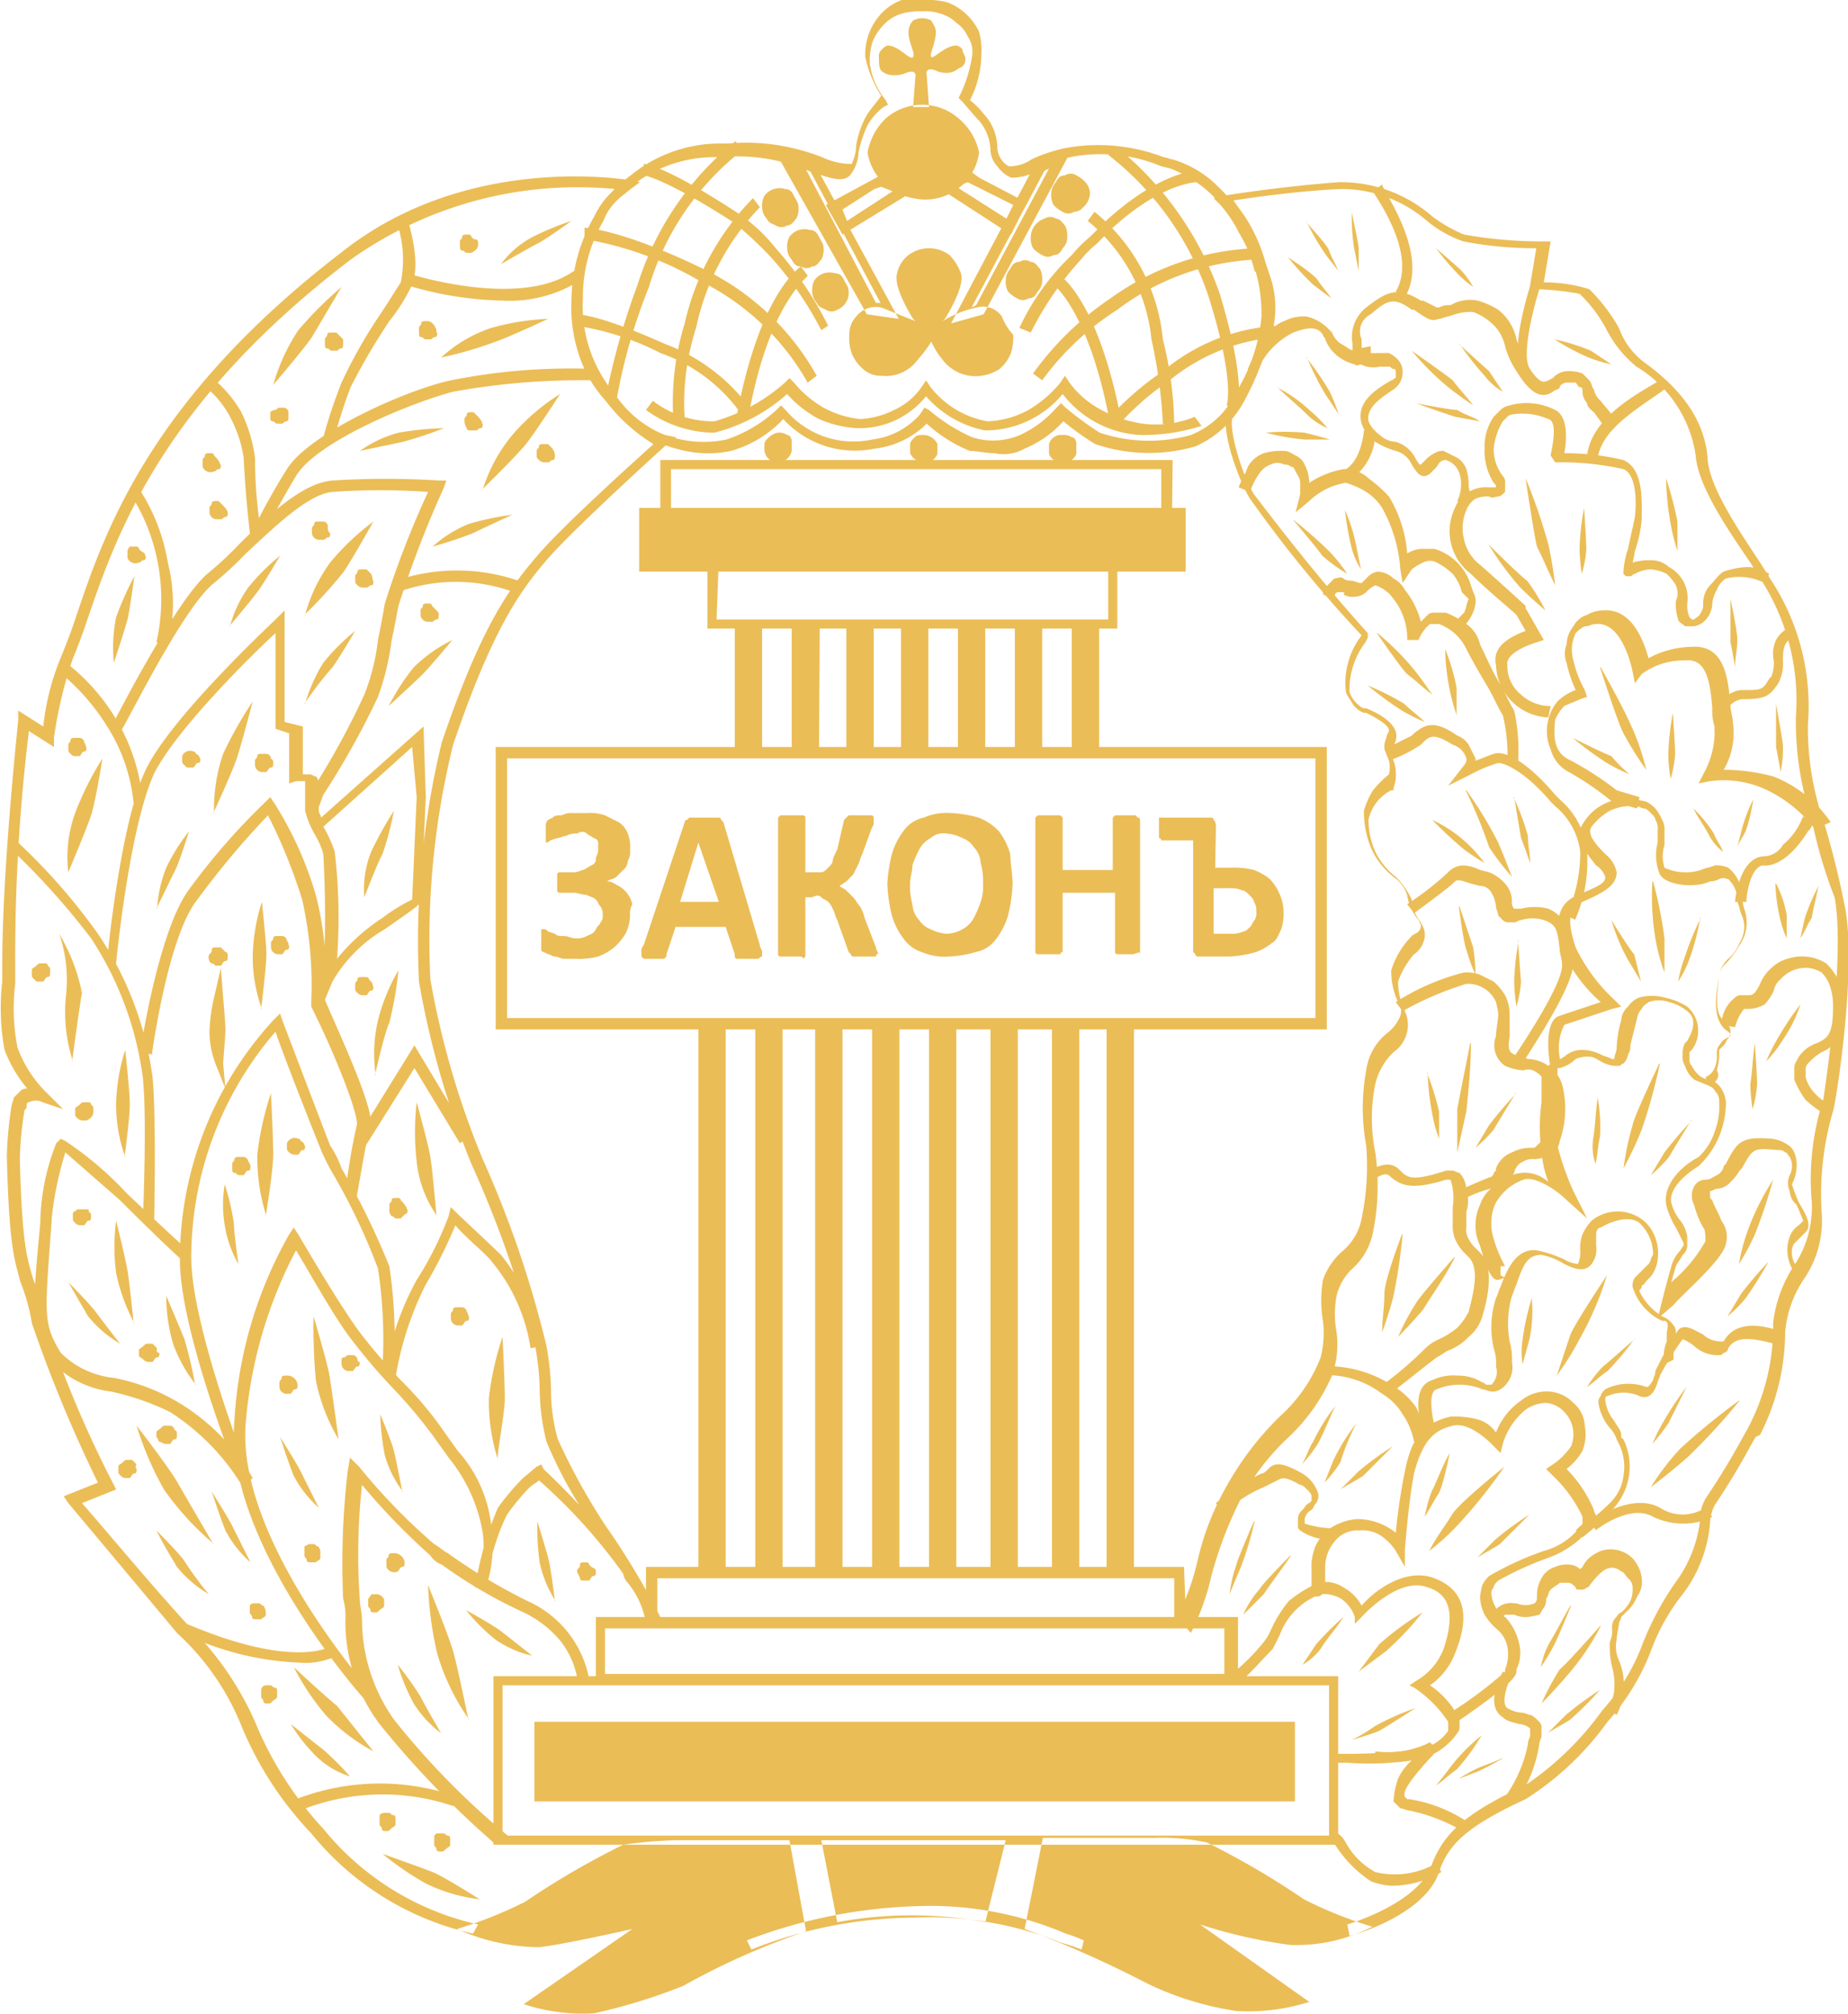 <?xml version="1.0" encoding="UTF-8"?> <svg xmlns="http://www.w3.org/2000/svg" id="Слой_1" data-name="Слой 1" viewBox="0 0 81.16 88.43"> <defs> <style>.cls-1{fill:#ebbd57;}</style> </defs> <title>Emblem of the Federal Chamber of Lawyers of the Russian Federation</title> <path class="cls-1" d="M77.87,51.8a22.5,22.5,0,0,1-.8,2.4,9.15,9.15,0,0,1-.7,1.3,8.33,8.33,0,0,1,.4-1.5A11.17,11.17,0,0,1,77.87,51.8Zm.1-13a7.72,7.72,0,0,0,.2,1.5,4,4,0,0,0,.3.9v-1A4.57,4.57,0,0,0,78,38.8Zm1.9.1a8.43,8.43,0,0,0-.6,1.4c-.1.4-.2.9-.2.9.2-.3.3-.6.5-.9C79.57,40.2,79.87,38.9,79.87,38.9Zm-.8,5.2a13,13,0,0,0-1,1.5,7.91,7.91,0,0,0-.5,1,5.5,5.5,0,0,0,.7-.9A5.89,5.89,0,0,0,79.07,44.1Zm-2,1.7c-.1.6-.1,1.2-.2,1.8a8,8,0,0,0,.1,1.1,5.16,5.16,0,0,0,.2-1.1C77.17,47.3,77.07,45.8,77.07,45.8Zm.6,9.6a17.41,17.41,0,0,0-1.2,1.4l-.6,1a6,6,0,0,0,.8-.8A18.45,18.45,0,0,0,77.67,55.4ZM78,30.9v1.9c.1.5.2,1.1.2,1.1a4.87,4.87,0,0,0,.1-1.2C78.27,32.4,78,30.9,78,30.9Zm-1,4.2a6.94,6.94,0,0,0-.5,1.3l-.2.8c.1-.3.3-.5.4-.8A7.89,7.89,0,0,0,77,35.1Zm-1-8.8v1.9c.1.5.2,1.1.2,1.1,0-.4.1-.8.1-1.2S76,26.3,76,26.3Zm4.1,22.6a5.55,5.55,0,0,1-.8-.6,4.05,4.05,0,0,1-.5-.9v-.5c0-.2.1-.3.2-.5a1.56,1.56,0,0,1,.8-.6c.4-.2.7-.3.7-1.5a2.77,2.77,0,0,0-.1-.9,1.61,1.61,0,0,0-.4-.7,1.42,1.42,0,0,0-.6-.2,1.46,1.46,0,0,0-1.2.5.85.85,0,0,0-.3.5,2.09,2.09,0,0,1-.4.6,1.45,1.45,0,0,1-.7.2h-.2a2,2,0,0,0-.4.8l-.6-.1a1.56,1.56,0,0,1,.6-1.2.37.37,0,0,1,.3-.1h.3c.2,0,.3-.1.5-.5a1.79,1.79,0,0,1,.5-.7,1.61,1.61,0,0,1,.7-.4,2,2,0,0,1,1.7.2,2.36,2.36,0,0,1,.6.9,2,2,0,0,1,.1,1.1c0,1.3-.4,1.7-.9,1.9a2.65,2.65,0,0,0-.6.5.37.37,0,0,0-.1.3v.3a1.61,1.61,0,0,0,.4.7,1.79,1.79,0,0,0,.7.5Zm-4.8-16.7a2.77,2.77,0,0,1,.1-.9,1,1,0,0,1,.4-.7,1.08,1.08,0,0,1,.7-.3c.9,0,.9,0,1.2-.5l.1-.1a1.7,1.7,0,0,0,.1-.7,1.41,1.41,0,0,1,.1-.9,1.34,1.34,0,0,1,.7-.6l.1.5c-.4.1-.5.4-.5,1a1.8,1.8,0,0,1-.2,1c-.4.6-.6.7-1.6.7a.86.86,0,0,0-.7.6,1.7,1.7,0,0,0-.1.7Zm1.4,7.4h-.5c0-.1.2-2,1.3-2a1,1,0,0,0,.8-.5,3,3,0,0,0,.9-1.3v.1l.4-.3v.5a.52.52,0,0,1-.2.4c-.3.5-1.1,1.6-2,1.5-.5.1-.7,1.2-.7,1.6Zm-33-19.7c-.4,0-.8-.1-1.1-.1a6.15,6.15,0,0,1-1.9-1.2,3.84,3.84,0,0,1-2.3,1.1,4.25,4.25,0,0,1-4-1.3,5,5,0,0,1-2.3,1.4,4.89,4.89,0,0,1-2.4-.1,4.45,4.45,0,0,1-2.1-1.2,6.06,6.06,0,0,1-1.9-2.6,6.91,6.91,0,0,1-.4-3.2c.3-2.6.9-3.9,2.4-5a6.21,6.21,0,0,1,3.9-1.4H32a8.83,8.83,0,0,1,2.8.2,9.29,9.29,0,0,1,1.3.4,3.08,3.08,0,0,0,1.3.3,1.88,1.88,0,0,0,.2-.8,3.94,3.94,0,0,1,.5-1.4c.2-.3.4-.5.6-.8A5.09,5.09,0,0,1,38,2.5a2.64,2.64,0,0,1,.7-1.9,2.36,2.36,0,0,1,.9-.6h1a3.4,3.4,0,0,1,1,.1A2.54,2.54,0,0,1,43,1.4a3.08,3.08,0,0,1,.1,1,4.55,4.55,0,0,1-.5,2,3.39,3.39,0,0,1,.6.6,2.2,2.2,0,0,1,.6,1.5,1,1,0,0,0,.5.8,1.69,1.69,0,0,0,1-.3,6.61,6.61,0,0,1,1.5-.5,8,8,0,0,1,4.3.4c.1,0,.3.1.4.1a4.66,4.66,0,0,1,2,1.2,5.94,5.94,0,0,1,1.3,1.8,8,8,0,0,1,1.1,4,11.18,11.18,0,0,1-1.2,3.5,4.49,4.49,0,0,1-2.2,2.1,7.34,7.34,0,0,1-4.4-.1,12.13,12.13,0,0,1-1.4-1A4.82,4.82,0,0,1,45,19.7,1.91,1.91,0,0,1,43.67,19.9Zm-3.1-2,.2.1a7.61,7.61,0,0,0,1.9,1.2,3,3,0,0,0,2.1-.1,4.81,4.81,0,0,0,1.6-1.2l.2-.2.2.2a14.31,14.31,0,0,0,1.5,1.1,6.82,6.82,0,0,0,4,.1,3.72,3.72,0,0,0,2-1.9,7.6,7.6,0,0,0,1.1-3.3,6.86,6.86,0,0,0-1-3.7,5.48,5.48,0,0,0-3-2.8L51,7.3a6.91,6.91,0,0,0-4-.4,5,5,0,0,0-1.3.5,2.2,2.2,0,0,1-1.3.4,1.47,1.47,0,0,1-.6-.5,1.08,1.08,0,0,1-.3-.7A2.11,2.11,0,0,0,43,5.3c-.2-.2-.7-.8-.7-.8l-.1-.1-.1-.1a6,6,0,0,0,.6-1.9,1.2,1.2,0,0,0-.2-.8A1.47,1.47,0,0,0,42,1a1.61,1.61,0,0,0-.7-.4,2,2,0,0,0-.8-.1,2.77,2.77,0,0,0-.9.1,1.77,1.77,0,0,0-.8.5,2.18,2.18,0,0,0-.5.8,2.77,2.77,0,0,0-.1.9,3.29,3.29,0,0,0,.7,1.6l.1.2-.2.1a2.7,2.7,0,0,0-.7.8,5.64,5.64,0,0,0-.4,1.2,1.61,1.61,0,0,1-.3.9c-.3.5-1,.2-1.9-.1a5.64,5.64,0,0,0-1.2-.4,7.82,7.82,0,0,0-2.6-.2h-.4a5.88,5.88,0,0,0-3.6,1.3c-1.4,1-1.9,2.2-2.2,4.6a5.88,5.88,0,0,0,2.2,5.4,4.88,4.88,0,0,0,4.2,1.1,6.11,6.11,0,0,0,2.2-1.3l.2-.2.2.2a3.9,3.9,0,0,0,3.8,1.3,3.33,3.33,0,0,0,2.1-1.1ZM59.27,85l-.1-.5s3.1-.9,3.7-2.6c.5-1.3,1.3-2.2,4.1-3.5a13.34,13.34,0,0,0,3.4-3.3,9.23,9.23,0,0,0,1.8-3,13,13,0,0,1,1.4-2.6,5.7,5.7,0,0,0,1.1-2.8,1.69,1.69,0,0,1,.3-1c1-1.5,1.4-2.3,1.8-3l.1-.2a9.47,9.47,0,0,0,1-4.4,5.81,5.81,0,0,1,.9-2.5,4.59,4.59,0,0,0,.8-2.8,11.36,11.36,0,0,1,.5-4.5s1-6.3.5-8.9a20.52,20.52,0,0,1-1-3.4,13.67,13.67,0,0,1-.7-4.5,9.81,9.81,0,0,0-1.5-6l-.5-.8c-1.1-1.6-2.3-3.4-2.4-4.7a5.46,5.46,0,0,0-2.6-3.9,5.09,5.09,0,0,1-1.3-1.6,6.1,6.1,0,0,0-1.2-1.6,12.25,12.25,0,0,0-1.9-.2h-.3l.3-1.8a16.55,16.55,0,0,1-3.2-.3,5.07,5.07,0,0,1-1.6-.9,5.75,5.75,0,0,0-3.8-1.4c-2.1.1-4,.4-4.7.5l.5.7a7.22,7.22,0,0,1,.9,2l.2.6a4.27,4.27,0,0,1,.1,2.5,14.58,14.58,0,0,1-.7,1.9,9.5,9.5,0,0,1-1,1.7c-.3.5.4,2.7.9,3.5,1.6,2.1,3.2,4.1,5,6.1V28l-.1.2a3.41,3.41,0,0,0-.7,2.2,1.34,1.34,0,0,0,.6.7H60c.5.2,1.5.7,1.3,1.4,0,.1-.1.2-.1.3a.35.35,0,0,0-.1.2v.2a1.45,1.45,0,0,1,.2.7,1.7,1.7,0,0,1-.1.7v.1h-.1a1.89,1.89,0,0,0-1,1.3,3.53,3.53,0,0,0,.3,1.4,3.13,3.13,0,0,0,.9,1.1,3.59,3.59,0,0,1,.7,1,1.78,1.78,0,0,0,.4,1l.1.2a.85.85,0,0,1,0,.7,1,1,0,0,1-.4.5,3.75,3.75,0,0,0-.7,1.2,3.08,3.08,0,0,0,.3,1.3,1.41,1.41,0,0,1,.1.9,1.46,1.46,0,0,1-.6.9,2.85,2.85,0,0,0-.8,1.4,7.57,7.57,0,0,0,0,3,10.3,10.3,0,0,1-.1,3.5,2.89,2.89,0,0,1-.9,1.6,2.4,2.4,0,0,0-.7,1.2,4.3,4.3,0,0,0,0,1.6,4.13,4.13,0,0,1-.2,1.9,8.3,8.3,0,0,1-1.9,2.7,10.59,10.59,0,0,0-2.2,2.9,17.55,17.55,0,0,0-1.2,3.2,10.64,10.64,0,0,1-.9,2.5l-.6-.7a10.64,10.64,0,0,0,.9-2.5,12,12,0,0,1,1.3-3.3,13.31,13.31,0,0,1,2.3-3A6.77,6.77,0,0,0,58,59.6a4.33,4.33,0,0,0,.1-1.6,5.44,5.44,0,0,1,0-1.8,3,3,0,0,1,.9-1.3,2.48,2.48,0,0,0,.8-1.4,11.26,11.26,0,0,0,.2-3.2A9.15,9.15,0,0,1,60,47a2.53,2.53,0,0,1,1-1.7,1.79,1.79,0,0,0,.5-.7.66.66,0,0,0-.1-.6,3.19,3.19,0,0,1-.3-1.4,3.77,3.77,0,0,1,.9-1.5c.1-.1.2-.1.3-.2a.37.37,0,0,0,.1-.3l-.1-.2a2.22,2.22,0,0,1-.5-1.1,1.56,1.56,0,0,0-.6-.8,3.25,3.25,0,0,1-1-1.3,4.15,4.15,0,0,1-.3-1.6,3.55,3.55,0,0,1,.4-.9A4.62,4.62,0,0,1,61,34a1.41,1.41,0,0,0-.1-.9.6.6,0,0,1-.1-.4c0-.1.1-.3.1-.4l.1-.2c0-.1,0-.3-1-.8h-.1a1,1,0,0,1-.5-.4c-.1-.2-.3-.4-.3-.6a3.41,3.41,0,0,1,.7-2.4,55.81,55.81,0,0,1-4.9-6c-.4-.6-1.5-3.3-.9-4.1a14,14,0,0,0,1-1.6,11.11,11.11,0,0,0,.7-1.6,3.6,3.6,0,0,0-.1-2.3l-.5-.4a6.39,6.39,0,0,0-.8-1.9,6.07,6.07,0,0,0-.7-1l-.3-.3.4-.1s2.4-.4,5.1-.6a6.1,6.1,0,0,1,4.1,1.5,6.38,6.38,0,0,0,1.4.8,19.53,19.53,0,0,0,3.4.3h.4l-.3,1.8a6.45,6.45,0,0,1,2,.3,7.63,7.63,0,0,1,1.3,1.7,3.27,3.27,0,0,0,1.1,1.5c1.8,1.3,2.7,2.7,2.8,4.3.1,1.2,1.3,3,2.3,4.5l.5.8a10.11,10.11,0,0,1,1.6,6.3,12.51,12.51,0,0,0,.7,4.3c.3,1,.6,2.1.9,3.6.6,2.7-.4,8.9-.5,9.1a13,13,0,0,0-.5,4.4,4.55,4.55,0,0,1-.8,3,4.89,4.89,0,0,0-.8,2.3,10,10,0,0,1-1.1,4.5l-.2.1c-.4.7-.8,1.5-1.8,3a1.88,1.88,0,0,0-.2.8,6,6,0,0,1-1.2,3.1,8.87,8.87,0,0,0-1.4,2.5,10,10,0,0,1-1.9,3.1A12.93,12.93,0,0,1,67,79c-2.6,1.2-3.4,2-3.8,3.2C62.57,84.1,59.37,85,59.27,85Zm-38.5-.1a12.68,12.68,0,0,1-7.1-4.4,15.23,15.23,0,0,1-3.1-4.8,11.16,11.16,0,0,0-2.8-4C6.27,69.9,3,66,3,66l-.2-.3,1.5-.6a60.73,60.73,0,0,1-2.9-7,8.39,8.39,0,0,0-.5-1.8c-.3-1.1-.5-1.7-.6-5.5a16.35,16.35,0,0,1,.2-2.2c0-.1.1-.3.1-.4l.3-.3a.37.37,0,0,1,.3-.1,5.85,5.85,0,0,1-1-1.7,10.07,10.07,0,0,1-.1-3v-.8c0-4.2.7-10.6.7-10.7v-.4l1.1.7a10.89,10.89,0,0,1,.8-3.1c.2-.5.4-1,.6-1.6,1.3-3.9,3.3-9.7,11.8-16.2,5.5-4.3,12.4-3.1,12.5-3.1l.5.1-.4.3-.5.4-.1.1a2.36,2.36,0,0,0-.6.9,6.65,6.65,0,0,0-.9,3.4A6,6,0,0,0,27,17.3a4.78,4.78,0,0,0,2.2,1.8l.5.1-.4.3s-4.1,3.7-5.3,5.1-2.4,3.1-4.1,8.1a35.71,35.71,0,0,0-1,10.3,37.47,37.47,0,0,0,2.3,7.9A46.64,46.64,0,0,1,24,59.1a12.25,12.25,0,0,1,.2,1.9,7.8,7.8,0,0,0,.3,2.2,28.17,28.17,0,0,0,2.1,3.8A32.58,32.58,0,0,1,29,71l-.4.2a32.58,32.58,0,0,0-2.4-4A18.65,18.65,0,0,1,24,63.3a9.86,9.86,0,0,1-.3-2.4,11,11,0,0,0-.2-1.8,47.52,47.52,0,0,0-2.8-8,38.33,38.33,0,0,1-2.3-8,37.09,37.09,0,0,1,1-10.5c1.7-5,2.9-6.7,4.2-8.2,1-1.2,4.1-4,5.1-4.9a7.56,7.56,0,0,1-2.1-1.9,5.49,5.49,0,0,1-1.2-2.1,6.61,6.61,0,0,1-.3-2.4,7.49,7.49,0,0,1,1-3.6,3.59,3.59,0,0,1,.7-1l.1-.1.1-.1a17.19,17.19,0,0,0-11.6,3.1C7,17.8,5.07,23.6,3.77,27.4c-.2.6-.4,1.1-.6,1.6a18.73,18.73,0,0,0-.8,3.4v.4l-1.1-.7a81,81,0,0,0-.6,10.3v.8A8.78,8.78,0,0,0,.77,46a5.33,5.33,0,0,0,1.3,2l.7.7-.9-.3a.64.64,0,0,0-.6,0c-.1,0-.1.1-.1.2s-.1.1-.1.2a14.92,14.92,0,0,0-.2,2.1c.1,3.7.3,4.3.6,5.3A10.55,10.55,0,0,1,2,58.1a48.69,48.69,0,0,0,3,7.1l.1.2-1.5.6c.8.9,3.3,3.9,4.7,5.4a13.71,13.71,0,0,1,2.9,4.2,15.66,15.66,0,0,0,3,4.7A12.16,12.16,0,0,0,21,84.5Zm6.9-44.7a1.88,1.88,0,0,1-.2.8,2.65,2.65,0,0,1-.5.6,2.51,2.51,0,0,1-.7.4,3.4,3.4,0,0,1-1,.1h-.5c-.1,0-.3-.1-.4-.1s-.2-.1-.3-.1l-.2-.1a.1.1,0,0,1-.1-.1v-.9h.1c.1,0,.1,0,.2.1l.3.1c.1.1.2.1.4.1s.3.1.5.1a.9.9,0,0,0,.5-.1c.2-.1.3-.1.4-.3s.2-.2.2-.3a.37.37,0,0,0,.1-.3.6.6,0,0,0-.1-.4c-.1-.1-.1-.2-.2-.3s-.2-.1-.4-.2a4.33,4.33,0,0,1-.5-.1h-.7a.1.1,0,0,1-.1-.1v-.7a.1.1,0,0,1,.1-.1h.5a.9.9,0,0,0,.5-.1c.1,0,.2-.1.4-.2s.2-.2.2-.3.1-.2.1-.4V37a.22.22,0,0,0-.2-.2c-.1-.1-.2-.1-.3-.2s-.3-.1-.4,0a.9.9,0,0,0-.5.1c-.1,0-.3.1-.4.1l-.3.1a.35.35,0,0,1-.2.1v-.8a.35.35,0,0,1,.1-.2l.2-.1c.1-.1.2-.1.4-.1a.9.9,0,0,1,.5-.1h.6a2,2,0,0,1,.8.1l.6.3a1,1,0,0,1,.4.5,1.48,1.48,0,0,1,.1.7.75.75,0,0,1-.1.5.52.52,0,0,1-.2.4l-.3.3c-.1.1-.3.1-.4.2.2,0,.3.1.5.2a1.24,1.24,0,0,1,.6.8A.9.9,0,0,0,27.67,40.2Zm5.7,1.3c0,.1.1.2.1.3V42c-.1,0-.1.1-.2.1h-.9a.1.1,0,0,1-.1-.1v-.1l-.4-1.2h-2.2l-.4,1.2V42l-.1.1h-.8c-.1,0-.1,0-.2-.1v-.2a.37.37,0,0,1,.1-.3l1.8-5.4a.1.1,0,0,1,.1-.1l.1-.1h1.3a.1.1,0,0,1,.1.1l.1.1ZM30.67,37l-.8,2.6h1.7Zm7.9,4.8c0,.1-.1.1-.1.2h-1a.1.1,0,0,1-.1-.1l-.1-.1-.5-1.4c-.1-.2-.1-.3-.2-.5s-.1-.2-.2-.3-.2-.1-.3-.2-.2-.1-.4,0h-.3V42l-.1.1c0-.1-.1-.1-.2-.1h-.8a.1.1,0,0,1-.1-.1v-6l.1-.1h1a.1.1,0,0,1,.1.1v2.4h.7c.1,0,.2-.1.3-.2s.2-.2.2-.3.1-.3.2-.5l.3-1.3.1-.1.1-.1h1a.1.1,0,0,1,.1.1v.3l-.1.2-.4,1.1c-.1.2-.1.3-.2.5s-.1.2-.2.4l-.3.3-.3.2c.1.1.2.1.3.2l.3.3c.1.1.2.3.3.4a1.69,1.69,0,0,1,.2.5l.5,1.3c0,.1.1.2.1.3Zm5.9-3a6.75,6.75,0,0,1-.2,1.4,3.13,3.13,0,0,1-.5,1,1.46,1.46,0,0,1-.9.6,5,5,0,0,1-1.2.2,2.54,2.54,0,0,1-1.2-.2,1.56,1.56,0,0,1-.8-.6,3.13,3.13,0,0,1-.5-1,6.75,6.75,0,0,1-.2-1.4,6.88,6.88,0,0,1,.2-1.3,3.13,3.13,0,0,1,.5-1,1.46,1.46,0,0,1,.9-.6,2.54,2.54,0,0,1,1.2-.2,5,5,0,0,1,1.2.2,2.36,2.36,0,0,1,.9.6,3.13,3.13,0,0,1,.5,1C44.37,37.9,44.47,38.4,44.47,38.8Zm-1.3,0a2.77,2.77,0,0,0-.1-.9,1.08,1.08,0,0,0-.3-.7,1,1,0,0,0-.5-.4,1.85,1.85,0,0,0-.7-.2.84.84,0,0,0-.7.2,1.21,1.21,0,0,0-.5.5,4.88,4.88,0,0,0-.3.7c0,.3-.1.5-.1.8a2.77,2.77,0,0,0,.1.9,1.08,1.08,0,0,0,.3.7,1,1,0,0,0,.5.4,1.85,1.85,0,0,0,.7.2,1.45,1.45,0,0,0,.7-.2,1.21,1.21,0,0,0,.5-.5,4.88,4.88,0,0,0,.3-.7A2,2,0,0,0,43.17,38.8Zm6.9,3c0,.1-.1.1,0,0l-.3.1h-.7a.1.1,0,0,1-.1-.1V39.2h-2.3v2.6a.1.1,0,0,0-.1.1h-1a.1.1,0,0,1-.1-.1V35.9l.1-.1h1l.1.1v2.3h2.2V35.9l.1-.1h.9l.1.1a.1.1,0,0,1,.1.1Zm3.3-3.7h.7a3.4,3.4,0,0,1,1,.1,2.51,2.51,0,0,1,.7.4,2.09,2.09,0,0,1,.4.6,1.88,1.88,0,0,1,.2.8,2.2,2.2,0,0,1-.1.8c-.1.2-.2.5-.4.6a2.51,2.51,0,0,1-.7.4A5,5,0,0,1,54,42h-1.4a.1.1,0,0,1-.1-.1l-.1-.1V36.9H51a.1.1,0,0,0-.1-.1v-.9h2.3a.1.1,0,0,1,.1.1.37.37,0,0,1,.1.3Zm1.8,1.9a.6.6,0,0,0-.1-.4c0-.1-.1-.2-.2-.3s-.2-.2-.3-.2A1.27,1.27,0,0,0,54,39h-.7v2H54a1.27,1.27,0,0,0,.6-.1c.1,0,.2-.1.3-.2s.1-.2.2-.3A.6.6,0,0,0,55.17,40Zm3.1,5.2H21.77V32.8h36.5Zm-36-.5h35.5V33.3H22.27Zm32,29.3H26.17V71h28.2v3Zm-27.7-.5h27.2v-2H26.57ZM58.77,81H21.67V73.6h37.1Zm-36.7-.4h36.3V74H22.07Zm27-53h-18V24h18Zm-17.6-.4h17.2V24.5H31.57Zm20.6-2.1h-24V22.3h24Zm-.6-2.1H29V20.2h22.5Zm-22-.5H51V20.6H29.47Zm20.6-3.4a4.62,4.62,0,0,1-3.4-1.8,4.42,4.42,0,0,1-3.4,1.6,4.61,4.61,0,0,1-2.6-1.5,3.75,3.75,0,0,1-3,1.4,4.71,4.71,0,0,1-1.7-.4,4.86,4.86,0,0,1-1.4-1.1,7.63,7.63,0,0,1-3.2,1.7,5.14,5.14,0,0,1-3-1l.3-.4a4.39,4.39,0,0,0,2.7.9,7.89,7.89,0,0,0,3.1-1.7l.2-.2.2.2a4.73,4.73,0,0,0,1.3,1.1,4.28,4.28,0,0,0,1.6.5,3.71,3.71,0,0,0,1.5-.4,2.94,2.94,0,0,0,1.2-1l.2-.3.2.3a4.07,4.07,0,0,0,2.5,1.5,4.07,4.07,0,0,0,1.8-.5,5.26,5.26,0,0,0,1.4-1.2l.2-.3.2.3a4.07,4.07,0,0,0,1.4,1.2,5.46,5.46,0,0,0,1.8.6,4.45,4.45,0,0,0,2.3-.3l.3.4A8.42,8.42,0,0,1,50.07,19.1Zm-15-10a.9.9,0,0,1-.1.5c-.1.1-.2.3-.4.3a.45.45,0,0,1-.5,0c-.2-.1-.3-.1-.4-.3a.76.76,0,0,1-.2-.5.9.9,0,0,1,.1-.5.81.81,0,0,1,.9-.3c.2,0,.3.1.4.3S35.07,8.9,35.07,9.1Zm1.1,1.8a.9.9,0,0,1-.1.5c-.1.1-.2.3-.4.3a.45.45,0,0,1-.5,0c-.2,0-.3-.1-.4-.3a.76.76,0,0,1-.2-.5.9.9,0,0,1,.1-.5.81.81,0,0,1,.9-.3c.2,0,.3.1.4.3S36.17,10.7,36.17,10.9Zm1.1,1.9a.79.79,0,0,1-.5.8.45.45,0,0,1-.5,0c-.2-.1-.3-.1-.4-.3a.76.76,0,0,1-.2-.5.9.9,0,0,1,.1-.5.81.81,0,0,1,.9-.3c.2,0,.3.1.4.3S37.27,12.6,37.27,12.8Zm8.5-.5a.9.9,0,0,0-.1-.5c-.1-.1-.2-.3-.4-.3a.45.45,0,0,0-.5,0c-.2,0-.3.1-.4.3a.76.76,0,0,0-.2.5.9.9,0,0,0,.1.5,1.38,1.38,0,0,0,.4.3.45.45,0,0,0,.5,0c.2,0,.3-.1.4-.3A.65.65,0,0,0,45.77,12.3Zm1.1-1.9a.9.9,0,0,0-.1-.5c-.1-.1-.2-.3-.4-.3a.45.45,0,0,0-.5,0,.87.87,0,0,0-.6.8.9.9,0,0,0,.1.5,1.38,1.38,0,0,0,.4.3.45.45,0,0,0,.5,0c.2,0,.3-.1.4-.3A.65.65,0,0,0,46.87,10.4Zm1-1.9a.76.76,0,0,0-.2-.5,1.38,1.38,0,0,0-.4-.3.45.45,0,0,0-.5,0c-.2,0-.3.1-.4.3a.76.76,0,0,0-.2.5.9.9,0,0,0,.1.5,1.38,1.38,0,0,0,.4.3.45.45,0,0,0,.5,0,.52.52,0,0,0,.4-.2A.86.86,0,0,0,47.87,8.5ZM21,10.7c0,.2-.1.3-.3.4h-.2c-.1,0-.1-.1-.2-.1s-.1-.1-.1-.2v-.2c0-.1.1-.1.1-.2s.1-.1.2-.1h.1a.1.1,0,0,1,.1.1l.1.1C21,10.5,21,10.6,21,10.7Zm-1.8,3.9c0,.1,0,.2-.1.2s-.1.1-.2.1h-.2c-.1,0-.1-.1-.2-.1s-.1-.1-.1-.2v-.2c0-.1.1-.1.1-.2s.1-.1.2-.1a.37.37,0,0,1,.3.1C19.17,14.4,19.17,14.5,19.17,14.6Zm2,4c0,.1,0,.2-.1.2s-.1.1-.2.1h-.2c-.1,0-.2,0-.2-.1a.6.6,0,0,1-.1-.4c0-.1.1-.1.1-.2s.1-.1.2-.1h.1l.1.1.1.1C21.17,18.5,21.17,18.5,21.17,18.6Zm-4.8,6.9c0,.1,0,.2-.1.2s-.1.1-.2.1h-.2a.35.35,0,0,1-.2-.1c-.1-.1-.1-.1-.1-.2v-.2c0-.1.1-.1.1-.2s.1-.1.2-.1h.2l.1.1.1.1A.77.77,0,0,1,16.37,25.5Zm-4.4,8c0,.1,0,.2-.1.2s-.1.1-.2.2h-.2a.32.32,0,0,1-.3-.3v-.2c0-.1.1-.1.1-.2s.1-.1.2-.1h.2a.22.22,0,0,1,.2.2C12,33.4,12,33.4,12,33.5Zm.7,8c0,.1,0,.2-.1.2s-.1.1-.2.2h-.2a.32.32,0,0,1-.3-.3v-.2c0-.1.1-.1.1-.2s.1-.1.2-.1h.2a.22.22,0,0,1,.2.2C12.67,41.4,12.67,41.4,12.67,41.5Zm3.7,1.8c0,.1,0,.2-.1.2s-.1.1-.2.2h-.2a.35.35,0,0,1-.2-.1c-.1-.1-.1-.1-.1-.2v-.2c0-.1.1-.1.1-.2s.1-.1.2-.1h.2a.1.1,0,0,1,.1.1l.1.1C16.37,43.2,16.37,43.2,16.37,43.3ZM10,42c0,.1,0,.2-.1.2s-.1.1-.2.2h-.2c-.1,0-.1-.1-.2-.1s-.2-.3-.1-.4.1-.1.1-.2.1-.1.2-.1h.2l.1.1.1.1C10,41.8,10,41.9,10,42Zm-5.9,6.8c0,.2-.1.3-.3.4h-.2a.35.35,0,0,1-.2-.1c-.1-.1-.1-.1-.1-.2v-.2c0-.1.1-.1.2-.2s.1-.1.2-.1h.2a.1.1,0,0,1,.1.1l.1.1Zm-1.9-6.1c0,.1,0,.2-.1.2s-.1.1-.2.2h-.2c-.1,0-.1,0-.2-.1s-.1-.1-.1-.2v-.2c0-.1.1-.1.2-.2s.1-.1.2-.1H2a.1.1,0,0,1,.1.1l.1.1ZM11,51.2c0,.1,0,.2-.1.2s-.1.1-.2.2h-.2c-.1,0-.1-.1-.2-.1s-.1-.1-.1-.2v-.2c0-.1.1-.1.1-.2s.1-.1.2-.1h.2a.22.22,0,0,1,.2.2A.35.35,0,0,1,11,51.2ZM4,53.4c0,.1,0,.2-.1.2s-.1.1-.2.2h-.2a.35.35,0,0,1-.2-.1c-.1-.1-.1-.1-.1-.2v-.2c0-.1.1-.1.2-.2h.4c.1,0,.1,0,.1.1l.1.1Zm3,6c0,.1,0,.2-.1.2s-.1.1-.2.2h-.2a.35.35,0,0,1-.2-.1c-.1-.1-.2-.1-.2-.2v-.2c0-.1.1-.1.2-.2s.1-.1.2-.1h.2l.1.1.1.1C6.87,59.3,6.87,59.4,7,59.4Zm6.4-9.1c0,.1,0,.2-.1.2s-.1.1-.2.2h-.2a.35.35,0,0,1-.2-.1c-.1-.1-.1-.1-.1-.2v-.2a.37.37,0,0,1,.5-.2.1.1,0,0,1,.1.1A.22.22,0,0,1,13.37,50.3Zm4.5,2.8c0,.1,0,.2-.1.2l-.2.2h-.2c-.1,0-.1-.1-.2-.1a.37.37,0,0,1-.1-.3v-.2c0-.1.1-.1.1-.2s.1-.1.2-.1h.1a.1.1,0,0,1,.1.1l.1.1C17.77,52.9,17.87,53,17.87,53.1Zm2.7,4.7c0,.1,0,.2-.1.2s-.1.1-.2.2h-.2a.32.32,0,0,1-.3-.3v-.2c0-.1.1-.1.1-.2s.1-.1.2-.1h.2a.22.22,0,0,1,.2.2A.31.31,0,0,1,20.57,57.8Zm-4.8,2c0,.1,0,.2-.1.2s-.1.1-.2.2h-.2a.32.32,0,0,1-.3-.3v-.2a.1.1,0,0,1,.1-.1c.1,0,.1-.1.2-.1h.2a.22.22,0,0,1,.2.2A.1.1,0,0,0,15.77,59.8ZM26.17,69c0,.1,0,.2-.1.2s-.1.1-.2.2h-.2c-.1,0-.2,0-.2-.1s-.2-.3-.1-.4.1-.1.1-.2.1-.1.2-.1h.1a.1.1,0,0,1,.1.1l.1.1C26.17,68.9,26.17,68.9,26.17,69Zm-8.4-.4c0,.1,0,.2-.1.2s-.1.1-.2.2a.37.37,0,0,1-.5-.2v-.3c0-.1.1-.1.1-.2s.1-.1.2-.1A.46.46,0,0,1,17.77,68.6ZM16.37,70h.2a.35.35,0,0,1,.2.1c.1.1.1.1.1.2v.2c0,.1-.1.1-.2.2s-.1.1-.2.1-.2,0-.2-.1-.1-.1-.1-.2v-.3C16.27,70.1,16.27,70,16.37,70Zm-5.2.4h.2c.1,0,.1.1.2.1a.6.6,0,0,1,.1.4c0,.1-.1.1-.2.2h-.2c-.1,0-.2,0-.2-.1s-.1-.1-.1-.2v-.3S11,70.4,11.17,70.4Zm2.4-2.6h.2c.1,0,.1.1.2.1a.37.37,0,0,1,.1.3v.2c0,.1-.1.1-.2.2h-.2c-.1,0-.2,0-.2-.1s-.1-.1-.1-.2v-.4l.2-.1Zm5.7,12.7h.2c.1,0,.1.1.2.1s.1.1.1.2V81c0,.1-.1.1-.2.2s-.1.1-.2.1-.2,0-.2-.1-.1-.1-.1-.2v-.4l.1-.1Zm-2.4-.9h.2c.1,0,.1.1.2.1s.1.1.1.2v.2c0,.1-.1.1-.2.2s-.1.1-.2.1-.2,0-.2-.1-.1-.1-.1-.2v-.4l.1-.1C16.77,79.7,16.77,79.6,16.87,79.6ZM11.67,74h.2c.1,0,.1.1.2.1s.1.1.1.2v.2c0,.1-.1.1-.2.2s-.1.1-.2.1-.2,0-.2-.1-.1-.1-.1-.2v-.3A.22.22,0,0,1,11.67,74Zm1.4-13.2c0,.1,0,.2-.1.2s-.1.1-.2.2h-.2a.32.32,0,0,1-.3-.3v-.2c0-.1.1-.1.1-.2s.1-.1.2-.1A.46.46,0,0,1,13.07,60.8ZM7.77,63c0,.1,0,.2-.1.2s-.1.1-.2.2h-.2c-.1,0-.2-.1-.3-.1a.35.35,0,0,0-.1-.2v-.2c0-.1.1-.1.2-.2s.1-.1.2-.1h.2a.22.22,0,0,1,.2.2C7.77,62.8,7.77,62.9,7.77,63ZM6,64.5c0,.1,0,.2-.1.2s-.1.1-.2.2h-.2a.35.35,0,0,1-.2-.1c-.1-.1-.1-.1-.1-.2v-.2c0-.1.1-.1.2-.2s.1-.1.2-.1h.2l.1.1.1.1A.14.14,0,0,0,6,64.5Zm2.8-31.2c0,.1,0,.2-.1.2s-.1.1-.2.2h-.2c-.1,0-.1,0-.2-.1s-.1-.1-.1-.2v-.2a.37.37,0,0,1,.5-.2.1.1,0,0,1,.1.1A.22.22,0,0,1,8.77,33.3Zm-5-.5c0,.1,0,.2-.1.2s-.1.1-.2.2h-.2c-.1,0-.1,0-.2-.1S3,33,3,32.9v-.2c0-.1.1-.1.1-.2s.1-.1.2-.1h.2a.22.22,0,0,1,.2.2A.35.35,0,0,1,3.77,32.8ZM24.37,20c0,.1,0,.2-.1.2s-.1.1-.2.1h-.2a.35.35,0,0,1-.2-.1c-.1-.1-.1-.1-.1-.2v-.2c0-.1.1-.1.1-.2s.1-.1.2-.1h.2l.1.1.1.1C24.37,19.9,24.37,19.9,24.37,20Zm-5.1,7c0,.1,0,.2-.1.2s-.1.1-.2.1h-.2a.32.32,0,0,1-.3-.3v-.2c0-.1.1-.1.1-.2s.1-.1.2-.1h.1a.1.1,0,0,1,.1.1l.1.1C19.27,26.9,19.27,26.9,19.27,27Zm-4.2-11.9c0,.1,0,.2-.1.2s-.1.1-.2.1h-.2c-.1,0-.1-.1-.2-.1s-.1-.1-.1-.2v-.2c0-.1.1-.1.1-.2s.1-.1.2-.1h.2l.3.3Zm-2.4,3.2c0,.1,0,.2-.1.2s-.1.1-.2.1h-.2c-.1,0-.1-.1-.2-.1s-.1-.1-.1-.2v-.2a.35.35,0,0,1,.2-.1c.1,0,.1-.1.2-.1h.2a.22.22,0,0,1,.2.2Zm16.2,53h-.5a3.7,3.7,0,0,0-.8-1.8.76.76,0,0,1-.2-.4,24.07,24.07,0,0,0-3.7-4.1c-.1.1-.3.2-.4.3l-.1.1a10.63,10.63,0,0,0-.9,1.1,9,9,0,0,0-.9,3.3l-.5-.1a14,14,0,0,1,1-3.5,10.59,10.59,0,0,1,1-1.2l.1-.1.6-.5.2-.1.1.2a33.11,33.11,0,0,1,3.9,4.4c.1.1.1.2.2.4A3.37,3.37,0,0,1,28.87,71.3ZM16,74.6c-.3-.3-6.2-7.1-5.7-12.3a18.64,18.64,0,0,1,2.4-8.1l.2-.3.2.3s1.8,3.1,2.7,4.3a25.91,25.91,0,0,0,1.8,2.1,15.91,15.91,0,0,1,2,2.4l.5.7a5.85,5.85,0,0,1,1.5,3.6,5.39,5.39,0,0,1-.3,2.5l-.4-.2a4.45,4.45,0,0,0,.3-2.3,7.08,7.08,0,0,0-1.5-3.3l-.5-.7a21.1,21.1,0,0,0-1.9-2.3,25.91,25.91,0,0,1-1.8-2.1c-.8-1-2-3.2-2.5-4a19.7,19.7,0,0,0-2.2,7.5c-.5,5.1,5.5,11.9,5.6,12l-.4.2Zm-5.6-9.9c-.1-.3-2.5-6.3-2.5-9.4A15.54,15.54,0,0,1,12,44.8l.3-.3.1.3s1.9,5,2.1,5.5a4.34,4.34,0,0,1,.5,1,34.18,34.18,0,0,1,2.1,4.3,21.63,21.63,0,0,1,.2,4.4h-.5a20.67,20.67,0,0,0-.2-4.3,27.1,27.1,0,0,0-2-4.2,8.79,8.79,0,0,1-.5-1c-.2-.5-1.6-4-2-5.2a15.2,15.2,0,0,0-3.7,9.9c0,3,2.4,9.1,2.4,9.2Zm7-4.2-.5-.1a12.25,12.25,0,0,1,1.4-4.2,14.65,14.65,0,0,0,1.4-2.8l.1-.4.3.3c.1.1,1.6,1.5,1.9,1.8a8.57,8.57,0,0,1,1.8,4l-.5.1a7.73,7.73,0,0,0-1.7-3.8c-.2-.3-1.2-1.1-1.6-1.6a21,21,0,0,1-1.3,2.6A14,14,0,0,0,17.37,60.5ZM13.07,73A12.82,12.82,0,0,1,8,71.7l.2-.4c4.7,2,6.3,1,6.3,1l.3.4A3.23,3.23,0,0,1,13.07,73Zm-2.4-7.7A10.09,10.09,0,0,0,7.47,62a11.42,11.42,0,0,0-2.6-.9,4.32,4.32,0,0,1-2.6-1.3c-.9-1.4-.9-1.9-.5-6.1v-.1a9.83,9.83,0,0,1,.7-3.4l.2-.2.2.1a14.93,14.93,0,0,1,2.7,2.3c2,1.9,2.8,2.6,2.8,2.6l-.3.4s-.8-.7-2.8-2.7l-2.4-2.1a15,15,0,0,0-.6,2.9v.1c-.3,4.1-.4,4.5.4,5.8A3.84,3.84,0,0,0,5,60.5a8.8,8.8,0,0,1,2.7,1,9.24,9.24,0,0,1,3.4,3.4ZM6.77,53.7h-.5s.2-4.6,0-6.4A14.59,14.59,0,0,0,4,41.2a32.46,32.46,0,0,0-3.5-3.9l.3-.3a26.41,26.41,0,0,1,3.5,4,14.74,14.74,0,0,1,2.4,6.3C6.87,49.1,6.77,53.6,6.77,53.7Zm8.9-1.2-.5-.1a26.36,26.36,0,0,1,.5-3c.1-.4-.9-3-2-5.2V44a17.15,17.15,0,0,0-.4-4.5,23.88,23.88,0,0,0-1.5-3.7,36.84,36.84,0,0,0-3.1,3.7c-1.3,1.6-2,6.8-2,6.8l-.5-.1c0-.2.8-5.3,2.1-7.1a29,29,0,0,1,3.4-3.9l.2-.2.2.3a15.88,15.88,0,0,1,1.8,4,14.12,14.12,0,0,1,.4,4.6c.5,1.2,2.2,4.8,2,5.5S15.67,52.6,15.67,52.5ZM17.47,26l-.1-.5a8.32,8.32,0,0,1,5.4,0l-.2.5A7.45,7.45,0,0,0,17.47,26Zm-4.3,53.5L13,79a10.21,10.21,0,0,1,7.1-.1l-.2.4A9.68,9.68,0,0,0,13.17,79.5ZM7.37,28.3l-.5-.1a8.56,8.56,0,0,0-1.2-6.6l.4-.2a8.45,8.45,0,0,1,1.3,3.3A7.31,7.31,0,0,1,7.37,28.3Zm-1.5,7A7.6,7.6,0,0,0,4.77,32a9.56,9.56,0,0,0-2.3-2.6l.3-.4a8.82,8.82,0,0,1,2.4,2.7,8.46,8.46,0,0,1,1.1,3.5ZM22,11.6a4.07,4.07,0,0,1,1.4-1.2,12.2,12.2,0,0,1,1.7-.7s-1.1.8-1.5,1S22,11.6,22,11.6ZM12,16.9a8.56,8.56,0,0,1,1.1-2.4A17,17,0,0,1,15,12.6l-1.3,2.2C13.37,15.3,12,16.9,12,16.9Zm9.2,4.6a7,7,0,0,1,1.3-2.4,9.09,9.09,0,0,1,2.1-1.8s-1.1,1.7-1.5,2.2S21.17,21.5,21.17,21.5ZM17.07,31a9.91,9.91,0,0,1,1.1-1.7,6.57,6.57,0,0,1,1.7-1.2s-1,1.2-1.3,1.5S17.07,31,17.07,31ZM16,39.4a4.43,4.43,0,0,1,.3-2,16.18,16.18,0,0,1,1-1.8,13.67,13.67,0,0,1-.5,1.9C16.57,37.9,16,39.4,16,39.4Zm3.2,14a5,5,0,0,1-.9-2.4,11.3,11.3,0,0,1,0-2.6s.5,1.8.6,2.4S19.17,53.4,19.17,53.4Zm-7.5,0a8.42,8.42,0,0,1-.4-2.7,13.1,13.1,0,0,1,.6-2.7s.1,2,.1,2.7S11.67,53.4,11.67,53.4Zm-.2-9.1a6.72,6.72,0,0,1-.4-2.4,8.52,8.52,0,0,1,.4-2.3s.2,1.8.2,2.3S11.47,44.3,11.47,44.3Zm-1.6,3.5-.4-1a4,4,0,0,1-.3-1.5,7.72,7.72,0,0,1,.2-1.5l.3-1.3.1,1.3s.1,1.1.1,1.4-.1,1.4-.1,1.5Zm-4.4,3a6.72,6.72,0,0,1-.4-2.4,8.52,8.52,0,0,1,.4-2.3s.2,1.8.2,2.4S5.47,50.8,5.47,50.8Zm11-3.6a6.47,6.47,0,0,1,.1-2.4,8.49,8.49,0,0,1,.9-2.2,15.87,15.87,0,0,1-.4,2.3C16.87,45.4,16.47,47.2,16.47,47.2Zm-13.3-.6a7,7,0,0,1-.3-2.9,6.26,6.26,0,0,0-.3-2.7,8.25,8.25,0,0,1,1,2.6C3.47,44.3,3.17,46.6,3.17,46.6Zm6.2-10.9a7.46,7.46,0,0,1,.4-2.6,17.1,17.1,0,0,1,1.3-2.3s-.5,1.9-.7,2.5S9.37,35.7,9.37,35.7Zm-2.5,4.2a5.84,5.84,0,0,1,.4-1.8,8.64,8.64,0,0,1,1-1.6s-.4,1.3-.6,1.7S6.87,39.9,6.87,39.9ZM3,38.3a5.66,5.66,0,0,1,.3-2.6,13.44,13.44,0,0,1,1.2-2.4s-.3,1.9-.5,2.5S3,38.3,3,38.3Zm5.6,22.5a6.37,6.37,0,0,1-1-1.8,7.61,7.61,0,0,1-.3-2.1s.6,1.4.8,1.9A18.75,18.75,0,0,1,8.57,60.8Zm-2.7-2.7a8.26,8.26,0,0,1-.8-2.2,8.85,8.85,0,0,1,0-2.3s.4,1.6.5,2.2S5.87,58.1,5.87,58.1Zm3.5,9.7a12.56,12.56,0,0,1-2.2-2.4A13.9,13.9,0,0,1,6,62.6s1.4,1.8,1.8,2.5S9.37,67.8,9.37,67.8Zm11.2,7.7a9.75,9.75,0,0,1-1.4-2.9,15.44,15.44,0,0,1-.4-3s.9,2.2,1.1,2.9S20.57,75.5,20.57,75.5Zm-4.2,1.4a8.34,8.34,0,0,1-2.1-1.6,11,11,0,0,1-1.4-2.1s1.4,1.3,1.9,1.7Zm4.7,6.5a7.28,7.28,0,0,1-2.4-.7,12.74,12.74,0,0,1-1.9-1.3s1.7.6,2.2.8S21.07,83.4,21.07,83.4ZM5.27,59a5.26,5.26,0,0,1-1.4-1.2L3,56.3s.9.9,1.2,1.3S5.27,59,5.27,59Zm3.9,11a5.26,5.26,0,0,1-1.4-1.2c-.3-.5-.6-1-.9-1.6,0,0,.9.9,1.2,1.3A14.85,14.85,0,0,0,9.17,70Zm6.2,8a3.77,3.77,0,0,1-1.5-.9,7.55,7.55,0,0,1-1.1-1.4s1,.8,1.4,1.1A12.94,12.94,0,0,1,15.37,78Zm4-1.9a4.89,4.89,0,0,1-1.2-1.3,8.65,8.65,0,0,1-.7-1.7,13.64,13.64,0,0,1,1,1.4C18.67,74.9,19.37,76.1,19.37,76.1Zm4-3.4a4.59,4.59,0,0,1-1.6-.7,8,8,0,0,1-1.3-1.3s1.1.6,1.5.9S23.37,72.7,23.37,72.7ZM11,68.6a4.86,4.86,0,0,1-1.1-1.4c-.2-.5-.4-1.1-.6-1.7,0,0,.7,1.1.9,1.5Zm3-2.4a4.86,4.86,0,0,1-1.1-1.4c-.2-.5-.4-1.1-.6-1.7,0,0,.7,1.1.9,1.5Zm3.7-.7a4.81,4.81,0,0,1-.8-1.6,11,11,0,0,1-.2-1.8s.5,1.2.6,1.6S17.67,65.5,17.67,65.5Zm6.7,4.8a5.09,5.09,0,0,1-.7-1.7,10.87,10.87,0,0,1-.1-1.8s.4,1.3.5,1.7S24.37,70.3,24.37,70.3ZM10.47,55.5a4.92,4.92,0,0,1-.6-1.7,5.44,5.44,0,0,1,0-1.8,10.8,10.8,0,0,1,.4,1.7C10.27,54.1,10.47,55.5,10.47,55.5Zm8.9-39.8a6.11,6.11,0,0,1,2.2-1.3,10.86,10.86,0,0,1,2.5-.4s-1.7.8-2.3,1A16.7,16.7,0,0,1,19.37,15.7Zm-4.5,47.5a8.25,8.25,0,0,1-1-2.6,26.2,26.2,0,0,1-.1-2.8s.6,2,.7,2.6S14.87,63.2,14.87,63.2Zm7,.9a8.42,8.42,0,0,1-.4-2.7,13.1,13.1,0,0,1,.6-2.7s.1,2,.1,2.7S21.77,64.1,21.87,64.1ZM19,24a5.37,5.37,0,0,1,1.6-1,12.86,12.86,0,0,1,1.9-.4s-1.3.6-1.7.8A18.41,18.41,0,0,1,19,24Zm-3.2-4.2a5.31,5.31,0,0,1,1.7-.8,13.55,13.55,0,0,1,2-.2,18.23,18.23,0,0,1-1.8.6ZM16,50.4l-.4-.3,2.6-4.2,2.4,4-.4.3-2-3.3Zm-6.3-30c0,.1,0,.2-.1.2s-.1.1-.2.1a.37.37,0,0,1-.5-.2v-.3c0-.1.1-.1.1-.2s.1-.1.2-.1h.1a.1.1,0,0,1,.1.1l.1.1C9.67,20.3,9.67,20.4,9.67,20.4Zm.3,2.1c0,.1,0,.2-.1.2s-.1.1-.2.1h-.2a.32.32,0,0,1-.3-.3v-.2c0-.1.1-.1.1-.2s.1-.1.2-.1h.1l.1.1.1.1C10,22.4,10,22.5,10,22.5Zm-3.6,1.9c0,.1,0,.2-.1.2s-.1.1-.2.1a.37.37,0,0,1-.5-.2v-.3a.35.35,0,0,1,.1-.2H6a.1.1,0,0,1,.1.1l.1.1C6.37,24.3,6.37,24.3,6.37,24.4Zm8.1-1c0,.1,0,.2-.1.2s-.1.1-.2.1H14a.32.32,0,0,1-.3-.3v-.2c0-.1.1-.1.1-.2s.1-.1.2-.1h.2a.22.22,0,0,1,.2.2A.37.37,0,0,0,14.47,23.4Zm-.4,20.9.1-1.4a48.64,48.64,0,0,0,0-5.4,3.55,3.55,0,0,0-.4-.9,4.18,4.18,0,0,1-.4-1V34.3H13l-.3.1V32.2l-.6-.2V27.8c-1.2,1.1-4.3,4.2-5.3,6.1-1.1,2.3-1.7,8.3-1.7,8.4h-.4c0-.3.6-6.2,1.7-8.5s5.5-6.4,5.7-6.6l.4-.4v4.9l.8.2V34h.3c.1,0,.2.1.3.1.1.2.1.3.2.5a.75.75,0,0,1-.1.5v.5c0,.1.1.2.1.3l4.5-4,.1,3.1-.2,4.4v.2a.1.1,0,0,1-.1.1l-.1.1-.4.3-1,.7a6.33,6.33,0,0,0-2.3,2.3Zm.1-8a5.36,5.36,0,0,1,.5,1.1,24.44,24.44,0,0,1,.1,4.7,8.6,8.6,0,0,1,2-1.8,7.6,7.6,0,0,1,1.3-.8l.2-4.5-.2-2.2Zm-.3-.6-.5-.1.3-.9A34.25,34.25,0,0,0,16,30.5a9.38,9.38,0,0,0,.6-2.4c.1-.5.2-1,.3-1.6a41.4,41.4,0,0,1,1.9-4.9,29.44,29.44,0,0,0-4.2,0c-1.1.1-2.6,1.6-3.8,2.7a15.41,15.41,0,0,1-1.4,1.3c-1.4,1.1-4,6.5-4.1,6.5l-.4-.2c.1-.2,2.8-5.5,4.2-6.7a15.41,15.41,0,0,0,1.4-1.3c1.3-1.3,2.8-2.7,4.1-2.8a36.85,36.85,0,0,1,4.7,0h.3l-.1.3a46.53,46.53,0,0,0-2,5.2c-.1.5-.2,1.1-.3,1.5a11.36,11.36,0,0,1-.6,2.5,36.23,36.23,0,0,1-2.4,4.3ZM11,23.6s-.2-1.5-.3-3.5a5.46,5.46,0,0,0-.6-1.8,4.07,4.07,0,0,0-1.2-1.4l.3-.4a5.39,5.39,0,0,1,1.4,1.6,6.64,6.64,0,0,1,.6,2,20.68,20.68,0,0,0,.3,3.5Zm.4.1-.4-.2a29.17,29.17,0,0,1,1.6-2.9c1-1.6,5.3-3.5,7.2-3.9a26.8,26.8,0,0,1,6.3-.5l-.1.5a31.4,31.4,0,0,0-6.1.5c-1.9.5-6,2.2-6.9,3.7S11.47,23.7,11.37,23.7Zm3.3-4.4-.5-.1a22.5,22.5,0,0,1,.8-2.4,21.37,21.37,0,0,1,1.7-3c.4-.6.7-1.1.9-1.4a5,5,0,0,0-.2-2.7l.5-.1c0,.1.7,2.1.1,3.1a8,8,0,0,1-.9,1.4,27.55,27.55,0,0,0-1.7,2.9A20.16,20.16,0,0,0,14.67,19.3ZM5,29.1a6.73,6.73,0,0,1,.1-2,14.17,14.17,0,0,1,.8-1.8s-.2,1.5-.3,1.9S5,29.1,5,29.1Zm8.4-2.1a7,7,0,0,1,1.1-2.3,10.71,10.71,0,0,1,1.9-1.8s-.9,1.6-1.3,2.2A20.33,20.33,0,0,1,13.37,27Zm0,3.9a7.1,7.1,0,0,1,.8-1.8,9.27,9.27,0,0,1,1.4-1.4s-.7,1.2-1,1.6A16,16,0,0,0,13.37,30.9Zm-3.3-3.4a5.31,5.31,0,0,1,.8-1.7,9.27,9.27,0,0,1,1.4-1.4s-.7,1.2-1,1.6S10.07,27.5,10.07,27.5ZM43,6.7a2.38,2.38,0,0,1-2.9,2,2.44,2.44,0,0,1-2-2,2.75,2.75,0,0,1,.8-1.5,2.43,2.43,0,0,1,3.2,0A2.65,2.65,0,0,1,43,6.7ZM54.27,18l-.4-.2s.4-1-.8-4.8a13.13,13.13,0,0,0-4.4-6.2l.3-.4a14.38,14.38,0,0,1,4.6,6.5C54.77,16.9,54.37,17.9,54.27,18Zm-27.2-.4h-.5A32.28,32.28,0,0,1,28,12.5a13.22,13.22,0,0,1,4.3-6.3l.3.4a12,12,0,0,0-4.1,6A25.13,25.13,0,0,0,27.07,17.6Zm24.5,1.2-.5-.2a22,22,0,0,0-.5-3.7,7.72,7.72,0,0,0-2.8-5.2l.3-.4a8.23,8.23,0,0,1,3,5.6A16,16,0,0,1,51.57,18.8Zm-22-.4a11.83,11.83,0,0,1,.5-4.2,11.45,11.45,0,0,1,3-5.5l.3.4a10.92,10.92,0,0,0-2.8,5.3,10.75,10.75,0,0,0-.5,4Zm5.9-1.6a11,11,0,0,0-4.8-4.5,15,15,0,0,0-5-1.8V10c.1,0,1.7.1,5.2,1.8a11.37,11.37,0,0,1,5,4.7Zm10.3-.1-.4-.3a13.34,13.34,0,0,1,3.4-3.3,11.68,11.68,0,0,1,6.3-2.2v.5a11,11,0,0,0-6,2.2A12.19,12.19,0,0,0,45.77,16.7Zm-9.7-2.2a15,15,0,0,0-2.3-3.3,19.2,19.2,0,0,0-1.5-1.4c-3.1-2-4-2.1-4-2.1V7.2c.1,0,1,.1,4.2,2.2a7.52,7.52,0,0,1,1.6,1.5,15.65,15.65,0,0,1,2.3,3.4Zm9.2.1-.5-.2a10.45,10.45,0,0,1,2.3-3.2,6,6,0,0,1,.8-.8l.7-.7c2.4-2.2,4-2.2,4-2.2V8s-1.5,0-3.7,2l-.7.7a4.62,4.62,0,0,0-.7.7A14,14,0,0,0,45.27,14.6Zm-12.7,3.6A7.31,7.31,0,0,0,29,15.5a12.06,12.06,0,0,0-3.7-1.2v-.5c.1,0,1,0,3.9,1.3A8.24,8.24,0,0,1,33,18Zm16.4.6-.4-.3a13.15,13.15,0,0,1,2.5-2.2,8.52,8.52,0,0,1,5.1-2v.5a8.45,8.45,0,0,0-4.8,1.9A12.06,12.06,0,0,0,49,18.8Zm-.2-.1c-.9-5-2.5-6.2-2.5-6.2l.3-.4c.1.1,1.7,1.2,2.7,6.5Zm-15.9-.4-.5-.1c1-5.3,2.7-6.4,2.8-6.5l.3.4C35.47,12.2,33.77,13.3,32.87,18.3Zm6.6-4.3-1.4-.2-4-7.1,1.6.3Zm-1-.7h.2l-3.2-6-.2-.1Zm3.3.9L45.57,7,47,6.7l-3.8,7.1Zm4.1-6.7-3.2,6,.2-.1,3.2-6ZM34.77,19.4v.4a.63.63,0,0,1-.6.5.58.58,0,0,1-.6-.6v-.2c0-.1.1-.2.2-.3s.3-.2.4-.2a.6.6,0,0,1,.4.1C34.67,19.1,34.77,19.2,34.77,19.4Zm6.4.1v.4c0,.1-.1.2-.2.3s-.2.1-.4.1a.68.68,0,0,1-.6-.4v-.4c0-.1.1-.2.2-.3s.2-.1.4-.1A.68.68,0,0,1,41.17,19.5Zm6.1,0v.4c0,.1-.1.2-.2.3s-.2.1-.4.1a.6.6,0,0,1-.4-.1c-.1-.1-.2-.2-.2-.3v-.4a.55.55,0,0,1,.6-.4.6.6,0,0,1,.4.1C47.17,19.2,47.27,19.3,47.27,19.5ZM37,10.3,36.27,9l2.4-1.3,1.6.6Zm0-1.1.2.5,2-1.3-.5-.2-.3.1Zm7.4,1.1L41,8.1l1.6-.6.4.3,2.1,1.1ZM42,8.2l2.2,1.4.3-.6-2-1ZM34.37,69h-1.2V45h1.2Zm-2.5,0h-1.2V45h1.2ZM37,69h-1.2V45.1H37Zm2.5.1h-1.2V45h1.2ZM42,69h-1.2V44.9H42Zm2.7.1h-1.2v-24h1.2Zm2.7-.1h-1.2V45h1.2Zm2.4.1h-1.2V44.9h1.2ZM33.47,33h-1.2V27.5h1.2Zm2.5.1h-1.2V27.5H36Zm2.4,0h-1.2V27.4h1.2Zm2.4,0h-1.2V27.5h1.2Zm2.5,0h-1.2V27.5h1.2Zm2.5,0h-1.2V27.5h1.2Zm2.5,0h-1.2V27.4h1.2ZM21.67,80.9a41,41,0,0,1-5-5.2,7.46,7.46,0,0,1-1.5-4.6,2.77,2.77,0,0,0-.1-.9,35,35,0,0,1,.2-5.6l.1-.6.4.4a26.51,26.51,0,0,0,3.3,3.4c.2.1.4.3.6.4a25,25,0,0,0,3.5,2.1,4.69,4.69,0,0,1,2.7,3.4l-.5.1a3.7,3.7,0,0,0-.8-1.8A4.81,4.81,0,0,0,23,70.8a21.22,21.22,0,0,1-3.6-2.1,1,1,0,0,1-.5-.4,29.12,29.12,0,0,1-3-3.1,27.85,27.85,0,0,0-.1,5c0,.3.1.6.1,1a7.6,7.6,0,0,0,1.4,4.3,34.49,34.49,0,0,0,5,5.1l-.6.3Zm35.1-58.1a20,20,0,0,1,1.6,1.4,7,7,0,0,1,.8,1,7.63,7.63,0,0,1-1.1-.8C57.87,24.1,56.77,22.8,56.77,22.8Zm2.3-.4a7.49,7.49,0,0,1,.5,1.6l.2,1a3.55,3.55,0,0,1-.4-.9A12.23,12.23,0,0,1,59.07,22.4ZM67,21a24.69,24.69,0,0,1,1,2.9c.2.9.3,1.8.3,1.8-.3-.6-.5-1.1-.8-1.7C67.37,23.5,67,21,67,21Zm3.3,8.3c.5.9,1,1.8,1.4,2.7s.6,1.8.6,1.8a14,14,0,0,1-1-1.6C71.07,31.8,70.27,29.3,70.27,29.3Zm2.3,9.4a18.43,18.43,0,0,1,.5,2.5v1.5a8.33,8.33,0,0,1-.4-1.5A11,11,0,0,1,72.57,38.7Zm.3,8a24.54,24.54,0,0,1-.8,2.9,15.06,15.06,0,0,1-.8,1.7,12.86,12.86,0,0,1,.4-1.9C71.77,49,72.87,46.7,72.87,46.7ZM70.57,56a13.9,13.9,0,0,1-1.2,2.8,12.26,12.26,0,0,1-1,1.6l.6-1.8C69.17,58.1,70.57,56,70.57,56Zm-4.5,8.4a22.26,22.26,0,0,1-1.9,2.4,10.14,10.14,0,0,1-1.4,1.3c.3-.6.7-1.1,1-1.6S66.07,64.4,66.07,64.4Zm-3.6,6.4a12.88,12.88,0,0,1-1.6,1.7l-1.2.9.9-1.2A12.62,12.62,0,0,1,62.47,70.8ZM59,71c-.3.5-.7.9-1,1.4a2.7,2.7,0,0,1-.8.7l.6-.9A13.47,13.47,0,0,1,59,71Zm-2.3-2.7c-.4.6-.8,1.1-1.2,1.7l-.9.9a4.13,4.13,0,0,1,.7-1.1C55.47,69.5,56.67,68.3,56.67,68.3Zm-1.6-1.5a15.19,15.19,0,0,1-.6,2c-.3.7-.5,1.2-.5,1.2a6.11,6.11,0,0,1,.3-1.3C54.37,68.4,55.07,66.8,55.07,66.8Zm15.2,4.6a10.71,10.71,0,0,1-1.5,2.2c-.6.7-1.1,1.2-1.1,1.2a10.93,10.93,0,0,1,.8-1.5C68.77,73.1,70.27,71.4,70.27,71.4Zm-6.4-16.2c-.4.8-.9,1.5-1.4,2.3-.5.6-1.1,1.2-1.1,1.2a10.93,10.93,0,0,1,.8-1.5C62.37,56.9,63.87,55.2,63.87,55.2Zm12.5,6.3a27.25,27.25,0,0,1-2.3,2.5c-.8.7-1.6,1.3-1.6,1.3a10.92,10.92,0,0,1,1.3-1.7A30,30,0,0,1,76.37,61.5Zm-14.8-7.3a25.12,25.12,0,0,1-.4,2.7c-.2.8-.5,1.6-.5,1.6,0-.6.1-1.1.1-1.7S61.57,54.2,61.57,54.2Zm3-8.4c0,1-.1,2-.2,3L64,50.6V48.7C64.07,48.3,64.57,45.8,64.57,45.8Zm-.5-6,.6,1.8a8.33,8.33,0,0,1,.1,1.2,7.6,7.6,0,0,1-.4-1.1C64.27,41.4,64.07,39.8,64.07,39.8Zm-3.6-12a12.09,12.09,0,0,1,1.6,1.6c.4.5.8,1.1.8,1.1-.4-.3-.7-.6-1.1-.9C61.57,29.4,60.47,27.8,60.47,27.8Zm3.9,6.9a17.61,17.61,0,0,1,1.4,2.3c.3.7.6,1.5.6,1.5a11.32,11.32,0,0,1-1-1.3A21.58,21.58,0,0,0,64.37,34.7Zm2.1.3.3,1.8c.2.5.4,1.1.4,1.1,0-.4-.1-.8-.1-1.2A10.72,10.72,0,0,0,66.47,35Zm-3.6,1a17.88,17.88,0,0,0,1.4,1.3c.4.3.9.6.9.6a5.89,5.89,0,0,0-2.3-1.9Zm3.8,5.3a11,11,0,0,0-.2,1.8,8,8,0,0,0,.1,1.1,5.16,5.16,0,0,0,.2-1.1C66.77,42.8,66.67,41.3,66.67,41.3Zm-.1,6.7a17.41,17.41,0,0,0-1.2,1.4l-.6,1a6,6,0,0,0,.8-.8C65.77,49.3,66.57,48,66.57,48Zm-3.9-.9a11,11,0,0,0,.2,1.8,6,6,0,0,0,.3,1.1V48.8A12.2,12.2,0,0,0,62.67,47.1Zm12-6.8A12.2,12.2,0,0,0,74,42a6.2,6.2,0,0,0-.3,1.1,4.67,4.67,0,0,0,.5-1A10.18,10.18,0,0,0,74.67,40.3Zm-.4,8.9a17.41,17.41,0,0,0-1.2,1.4l-.6,1a6,6,0,0,0,.8-.8C73.47,50.5,74.27,49.2,74.27,49.2Zm-2.5,9.6c-.5.4-.9.8-1.4,1.2a5.35,5.35,0,0,0-.7.9c.3-.2.6-.5.9-.7A11.4,11.4,0,0,0,71.77,58.8ZM67.27,57a11.63,11.63,0,0,0-.4,1.8,3.38,3.38,0,0,0,0,1.1c.1-.4.2-.7.3-1.1A6,6,0,0,0,67.27,57Zm6.8,3.9a13,13,0,0,0-1,1.5,7.91,7.91,0,0,0-.5,1,9.68,9.68,0,0,0,.7-.9Zm-6.9,5.6a14.31,14.31,0,0,0-1.5,1.1l-.8.8c.3-.2.7-.4,1-.6Zm3.1,7.7a14.31,14.31,0,0,0-1.5,1.1l-.8.8c.3-.2.7-.4,1-.6A15.62,15.62,0,0,0,70.27,74.2Zm-5.2,2a8,8,0,0,0-1.3,1.3c-.3.4-.7.9-.7.9.3-.2.6-.5.9-.7A9.18,9.18,0,0,0,65.07,76.2Zm.9,1c-.4.2-.8.3-1.2.5a7.23,7.23,0,0,0-.7.4c.3-.1.5-.2.8-.3A10.91,10.91,0,0,0,66,77.2Zm3-6.7c-.3.5-.6,1.1-.9,1.6s-.4,1.1-.4,1.1a8.79,8.79,0,0,0,.6-1C68.47,71.8,69,70.5,69,70.5Zm-5.3-6.7c-.3.5-.5,1.1-.8,1.7a6.2,6.2,0,0,0-.3,1.1c.2-.3.4-.7.6-1S63.67,63.8,63.67,63.8Zm-2.5-.3a14.31,14.31,0,0,0-1.5,1.1l-.8.8c.3-.2.7-.4,1-.6Zm-1.6-1a8.64,8.64,0,0,0-1,1.6l-.4,1a5.5,5.5,0,0,0,.7-.9A9.76,9.76,0,0,1,59.57,62.5Zm-.9-.8a8.64,8.64,0,0,0-1,1.6c-.2.3-.3.7-.5,1a5.5,5.5,0,0,0,.7-.9C58.07,63.1,58.67,61.6,58.67,61.7ZM62.17,75a11.2,11.2,0,0,0-1.8.8,7.92,7.92,0,0,1-1,.6s1-.3,1.2-.4S62.17,75,62.17,75Zm8-26.8c-.1.6-.1,1.2-.2,1.8a2.26,2.26,0,0,0,.1,1.1c.1-.4.1-.8.2-1.2A7.63,7.63,0,0,0,70.17,48.2Zm.6-7.8a8.65,8.65,0,0,0,.7,1.7l.6,1-.3-1.2C71.57,41.7,70.77,40.4,70.77,40.4Zm2.7-9.1a11,11,0,0,0-.2,1.8,6.27,6.27,0,0,0,.1,1.1,5.16,5.16,0,0,0,.2-1.1C73.57,32.9,73.47,31.3,73.47,31.3Zm-4.4,1.1a14.31,14.31,0,0,0,1.5,1.1,7.91,7.91,0,0,0,1,.5,6,6,0,0,1-.8-.8C70.47,33.1,69.07,32.4,69.07,32.4Zm.5-10.1a11,11,0,0,0-.2,1.8,8,8,0,0,0,.1,1.1,5.16,5.16,0,0,0,.2-1.1C69.67,23.8,69.57,22.3,69.57,22.3Zm-4.2,1.6a13.3,13.3,0,0,0,1.4,1.9c.5.5,1.1,1,1.1,1a9.13,9.13,0,0,0-.8-1.3C66.77,25.3,65.37,23.9,65.37,23.9Zm7.8-2.9a12.31,12.31,0,0,0,.2,2,9.1,9.1,0,0,0,.3,1.2V22.9A16.66,16.66,0,0,0,73.17,21Zm-4.9-6.1a10.93,10.93,0,0,0,1.5.8,6.47,6.47,0,0,0,1,.3l-.9-.6A9,9,0,0,0,68.27,14.9Zm-11.7-3.6a12,12,0,0,0,1.1,1.2l.8.6c-.2-.3-.4-.5-.6-.8S56.57,11.3,56.57,11.3Zm2.8-2a8.6,8.6,0,0,0,.1,1.6l.2,1v-1C59.67,10.7,59.37,9.4,59.37,9.3Zm-2,.4a10,10,0,0,0,.8,1.4c.2.3.4.5.6.8-.1-.3-.3-.6-.4-.9S57.27,9.7,57.37,9.7Zm5.7,1.2A10.63,10.63,0,0,0,64,12a4.35,4.35,0,0,0,.7.6,4.23,4.23,0,0,0-.5-.7C64,11.7,63.07,10.9,63.07,10.9Zm.4,17.6a9.49,9.49,0,0,0,.5,2.9V30.2A9.05,9.05,0,0,0,63.47,28.5Zm-3.4,1.6a14.31,14.31,0,0,0,1.5,1.1,7.91,7.91,0,0,0,1,.5c-.3-.3-.6-.5-.9-.8A11.79,11.79,0,0,0,60.07,30.1Zm14.3,5.4c.2.4.5.8.7,1.2a2.31,2.31,0,0,0,.6.7c-.1-.3-.3-.5-.4-.8A5.86,5.86,0,0,0,74.37,35.5ZM62,15.4a12.09,12.09,0,0,0,1.6,1.6c.5.4,1.1.8,1.1.8-.3-.4-.6-.7-.9-1.1C63.57,16.5,62,15.4,62,15.4Zm2.1-.3a13.44,13.44,0,0,0,1.1,1.4,2.7,2.7,0,0,0,.8.7l-.6-.9C65.17,16.1,64.07,15.1,64.07,15.1Zm-8,1.9c.4.4.9.8,1.3,1.2s.9.6.9.6a6,6,0,0,0-.8-.8A6.28,6.28,0,0,0,56.07,17Zm-.5,2a10.1,10.1,0,0,0,1.7.3h1.1c-.3-.1-.7-.2-1.1-.3A9.35,9.35,0,0,0,55.57,19Zm6.6-1.3c.5.2,1.1.4,1.7.6l1.1.2c-.3-.2-.7-.3-1-.5C63.67,18,62.17,17.7,62.17,17.7Zm-4.8-2a11.94,11.94,0,0,0,.8,1.6l.6.9a10.37,10.37,0,0,0-.4-1A12.83,12.83,0,0,0,57.37,15.7ZM64,75.6l-.3-.4a18.76,18.76,0,0,0,2.4-1.8v-.1a1.73,1.73,0,0,0,.1-1,1.37,1.37,0,0,0-.5-.8,2.65,2.65,0,0,1-.5-.6,1.88,1.88,0,0,1-.2-.8,4.33,4.33,0,0,1,.1-.5,1.38,1.38,0,0,1,.3-.4,13.35,13.35,0,0,1,2.4-1.1,3,3,0,0,0,1.7-1.2v-.3a5.94,5.94,0,0,0-1.3-1.8l-.3-.3.3-.2a3,3,0,0,0,.8-.8,1.4,1.4,0,0,0-.3-1.5,1.23,1.23,0,0,0-.8-.4,1.61,1.61,0,0,0-.9.3,3.07,3.07,0,0,0-1,1.5l-.1.4-.3-.3s-1-1.1-1.8-.9-1.3.6-1.7,2.1c-.2,1.1-.3,2.2-.4,3.3v.8l-.4-.7a2.34,2.34,0,0,0-.7-.7,1.49,1.49,0,0,0-.9-.2,1.27,1.27,0,0,0-1.1.5,1.75,1.75,0,0,0-.4,1.2c0,.9,0,1.1-.3,1.2h-.2l-.1-.2.2-.1v-.2h-.1l-.1.1v-.8a2.2,2.2,0,0,1,.1-.8,1.61,1.61,0,0,1,.4-.7,1.79,1.79,0,0,1,.7-.5,2.35,2.35,0,0,1,.8-.2,2.72,2.72,0,0,1,1.7.6,25.12,25.12,0,0,1,.4-2.7c.3-1.5.8-2.1,2-2.4a4.1,4.1,0,0,1,1.1.1,1.46,1.46,0,0,1,.9.6,3,3,0,0,1,1.1-1.4,1.75,1.75,0,0,1,1.2-.4,1.61,1.61,0,0,1,1.1.5,1.39,1.39,0,0,1,.5,1,2,2,0,0,1-.1,1.1,2.7,2.7,0,0,1-.7.8A5.67,5.67,0,0,1,70,66.3c0,.1.1.2.1.3a.37.37,0,0,1-.1.3,4.26,4.26,0,0,1-2,1.5,14.72,14.72,0,0,0-2.2,1c-.1.1-.2.2-.2.3a.37.37,0,0,0-.1.3,1.42,1.42,0,0,0,.2.6.78.78,0,0,0,.4.4,2.38,2.38,0,0,1,.6,1.1,1.67,1.67,0,0,1-.1,1.2v.1C66.57,73.6,66.47,73.9,64,75.6Zm7-.3-.4-.3a1.61,1.61,0,0,0,.3-.9,2.77,2.77,0,0,0-.1-.9,4.1,4.1,0,0,1-.1-1.1,1.27,1.27,0,0,0,.1-.6.6.6,0,0,1,.1-.4c.1-.1.2-.3.3-.3a1.76,1.76,0,0,0,.4-.5,1.27,1.27,0,0,0,.1-.6.52.52,0,0,0-.2-.4c-.1-.1-.2-.3-.3-.3-.5-.4-.9,0-1.3.5-.1.1-.1.2-.2.2a.37.37,0,0,1-.3.1h-.1a.1.1,0,0,1-.1-.1c-.1-.1-.2-.2-.3-.2h-.4c-.1.1-.3.2-.4.3s-.1.3-.2.4a.6.6,0,0,1-.1.4c-.1.1-.1.2-.2.3a4.33,4.33,0,0,1-.5.1,1.27,1.27,0,0,1-.6-.1h-.4l-.2.2-.4-.1a.89.89,0,0,1,1-.6h.1a1.1,1.1,0,0,0,.8,0,.35.35,0,0,0,.1-.2V70a1.45,1.45,0,0,1,.2-.7,1,1,0,0,1,.6-.5,1.27,1.27,0,0,1,.6-.1.76.76,0,0,1,.5.2l.1-.1a1.38,1.38,0,0,1,.3-.4,2.19,2.19,0,0,1,.5-.3,1.38,1.38,0,0,1,1.1.1,1.21,1.21,0,0,1,.5.5,1.42,1.42,0,0,1,.2.6,1.08,1.08,0,0,1-.2.8,1.79,1.79,0,0,1-.5.7l-.2.2c0,.1-.1.2-.1.3s-.1.5-.1.7a1.41,1.41,0,0,0,.1.9A2.84,2.84,0,0,1,71,75.3Zm-1.5-7.8-.3-.3.2-.2.2.2-.1-.2a9.29,9.29,0,0,0,1.2-1,2,2,0,0,0,.6-1.2,2.3,2.3,0,0,0-.2-1.4l-.1-.2a1.33,1.33,0,0,0-.3-.5,2.22,2.22,0,0,1-.5-1.1.37.37,0,0,1,.1-.3c0-.1.1-.2.2-.3a2.26,2.26,0,0,1,1.8-.1c.1,0,.1,0,.3-.3,0-.1.1-.2.1-.4a16.18,16.18,0,0,1,1-1.8c.3-.3.7,0,1.1.2a1.14,1.14,0,0,0,.8.3h.1c.6-1.1,2.1-.6,2.6-.4l-.4.5c-1.1-.3-1.7-.3-2,.2a.22.22,0,0,1-.2.2c-.1.1-.1.1-.2.1a1.5,1.5,0,0,1-1.1-.4,2.19,2.19,0,0,0-.5-.3,14,14,0,0,0-1,1.6c0,.1-.1.2-.1.3-.1.3-.3.8-.8.6a1.7,1.7,0,0,0-1.4,0,.1.1,0,0,0-.1.1v.1a1.8,1.8,0,0,0,.4.9c.1.2.3.4.3.6s0,.1.1.2a2.75,2.75,0,0,1-.5,3.1,10.1,10.1,0,0,1-1.3,1.2Zm-7-4.7c-.1-.2-.6-1.9.4-2.2a2.15,2.15,0,0,1,1.1-.2,2,2,0,0,1,1.1.3c.1,0,.1.1.2.1h.2a.78.78,0,0,0,.2-.8,2,2,0,0,0-.1-.8,4.12,4.12,0,0,1,.1-2.2c.1-.2.1-.3.2-.5.3-.8.7-1.7,1.6-1.6a5.64,5.64,0,0,1,1.2.4,1.42,1.42,0,0,0,.6.2,1.27,1.27,0,0,0,.1-.6,1.7,1.7,0,0,1,.1-.7,2.09,2.09,0,0,1,.4-.6,1.81,1.81,0,0,1,2.4.1,1.94,1.94,0,0,1,.5,1.6,1.42,1.42,0,0,1-.2.6c-.1.2-.3.3-.4.5a.1.1,0,0,0-.1.1c0,.1-.1.1-.1.2a2.66,2.66,0,0,0,1,1.1,1,1,0,0,1,.5.4c.1.1.1.2.1.4V59a1.7,1.7,0,0,0-.1.7l-.4.2a1.73,1.73,0,0,1,.1-1v-.4c.1-.4,0-.5-.1-.5H73a2.43,2.43,0,0,1-1.3-1.5.6.6,0,0,1,.1-.4l.3-.3.3-.3c.1-.1.1-.3.2-.4a1.9,1.9,0,0,0-.5-1.3c-.4-.5-1.3-.2-1.8.1-.1,0-.2.1-.2.3v.5a1.08,1.08,0,0,1-.2.8c-.3.4-.8.2-1.2,0a3,3,0,0,0-1-.4c-.6,0-.8.4-1.1,1.3-.1.2-.1.3-.2.5a4.44,4.44,0,0,0-.1,2,2.77,2.77,0,0,1,.1.9,1.15,1.15,0,0,1-.5,1.2.6.6,0,0,1-.4.1c-.1,0-.3-.1-.4-.1a2.6,2.6,0,0,0-2,0c-.4.1-.2,1.2-.1,1.6Zm-1.6-1.5-.3-.4a16.32,16.32,0,0,0,2-1.7,2.09,2.09,0,0,1,.6-.4,3.51,3.51,0,0,0,.8-.5,3,3,0,0,0,.5-.7c.2-.8.5-1.9,0-2.4l-.2-.2a2.09,2.09,0,0,1-.4-.6,1.7,1.7,0,0,1-.1-.7V53a2.46,2.46,0,0,0-.1-1.2h-.2c-1.6.5-2,.2-2.4-.1-.2-.2-.3-.2-.8.1l-.2-.4c.8-.4,1.1-.3,1.4,0s.5.5,2,0h.3c.1,0,.2.1.3.1a1.14,1.14,0,0,1,.3.8,1.39,1.39,0,0,1,0,.9v.7a.75.75,0,0,0,.1.5,1.38,1.38,0,0,0,.3.4l.2.2c.6.6.4,1.8.1,2.8a1.8,1.8,0,0,1-.6.9,2.36,2.36,0,0,1-.9.6c-.2.1-.3.2-.5.3-.8.6-1.5,1.2-2.2,1.7Zm3.3-8.6-.2-.4s.9-.4,1.4-.6a.22.22,0,0,0,.2-.2c.1-.1.1-.1.1-.2a1.21,1.21,0,0,1,.7-.7,1.85,1.85,0,0,1,.7-.2h.2c.1,0,.1,0,.2-.1s.1-.1.2-.2.1-.1.1-.2a3.6,3.6,0,0,0,.1-2.3,1,1,0,0,0-.4-.5.61.61,0,0,0-.6-.1,2.35,2.35,0,0,1-.8-.2,1.09,1.09,0,0,1-.4-1.3c0-.3.1-.7.1-1a4.33,4.33,0,0,0-.1-.5,1.34,1.34,0,0,0-1.3-.8,13.9,13.9,0,0,0-2.8,1.2l-.3-.4a10.11,10.11,0,0,1,3-1.3,1.7,1.7,0,0,1,.7.1l.6.3a2.65,2.65,0,0,1,.5.6,1.88,1.88,0,0,1,.2.8v1c-.1.6,0,.7.2.8s.4.1.6.2a1.61,1.61,0,0,1,.9.3,1.56,1.56,0,0,1,.6.8,4.27,4.27,0,0,1-.1,2.5.82.82,0,0,1-.4.6,1.85,1.85,0,0,1-.7.2.75.75,0,0,0-.5.1.66.66,0,0,0-.4.5c-.1.1-.1.3-.2.4a.52.52,0,0,1-.4.2,5.17,5.17,0,0,0-1.7.6Zm8.6,5.2.2-.8s.2-.8.4-1.5a1.61,1.61,0,0,1,.4-.7c.1-.2.2-.2.1-.4l-.3-.6a3.55,3.55,0,0,1-.4-.9c-.2-.7.3-1.6,1.4-2.2a2.59,2.59,0,0,0,.7-1.1,3,3,0,0,0,.2-1.3.6.6,0,0,0-.1-.4c-.1-.1-.1-.2-.3-.3s-.5-.2-.7-.3a1.27,1.27,0,0,1-.4-.6.75.75,0,0,1-.1-.5.9.9,0,0,1,.1-.5l.1-.1c.3-.5.4-1,0-1.3a2,2,0,0,0-.8-.4,1.39,1.39,0,0,0-.9,0c-.1.1-.2.1-.3.3a.76.76,0,0,0-.2.4l-.3,1.2a.6.6,0,0,1-.1.4.76.76,0,0,1-.2.4c-.1,0-.1.1-.2.1h-.2a1.42,1.42,0,0,1-.6-.2c-.2-.1-.3-.2-.5-.2a1.27,1.27,0,0,0-.6.1,1.61,1.61,0,0,1-.7.4h-.1v1.3a7.39,7.39,0,0,0,0,2.1,11.76,11.76,0,0,0,.7,2l.6,1.2-1-.9c-.3-.3-1.3-1-1.8-.8a2.51,2.51,0,0,0-.7.4,2.65,2.65,0,0,0-.5.6,1.88,1.88,0,0,0-.2.8,2.2,2.2,0,0,0,.1.8,6.12,6.12,0,0,0,.5,1.2h-.2V56l.2.1-.3.1c-.2,0-.4-.1-.8-1.5a2.12,2.12,0,0,1,0-1.8,1.56,1.56,0,0,1,.6-.8,2.18,2.18,0,0,1,.8-.5,1.53,1.53,0,0,1,1.6.3,5,5,0,0,1-.3-1.3,8.1,8.1,0,0,1,0-2.2V47.2c0-.1,0-.2.1-.2s.1-.1.2-.2.1-.1.2-.1.3-.2.5-.3a1.14,1.14,0,0,1,.8-.3,1.88,1.88,0,0,1,.8.2c.2.1.3.1.5.2h.1c0-.2.1-.3.1-.5a5,5,0,0,1,.2-1.2.86.86,0,0,1,.3-.6,1,1,0,0,1,.5-.4,2.05,2.05,0,0,1,1.1,0,3,3,0,0,1,1,.4,1.4,1.4,0,0,1,.2,1.9l-.1.1v.3a.37.37,0,0,0,.1.3,1.38,1.38,0,0,0,.3.4.76.76,0,0,0,.5.2,1,1,0,0,1,.5.4,1.42,1.42,0,0,1,.2.6,4,4,0,0,1-.3,1.5,3.81,3.81,0,0,1-.9,1.3c-.8.5-1.3,1.1-1.2,1.6a2,2,0,0,0,.4.8,1.49,1.49,0,0,1,.3.7v.4a.52.52,0,0,1-.2.4c-.1.2-.2.3-.3.5l-.2.7a6.55,6.55,0,0,0,1.5-1.8c0-.2,0-.5-.1-.6a4.18,4.18,0,0,1-.4-1,.85.85,0,0,1,0-.8.55.55,0,0,1,.5-.3c.2,0,.3-.1.5-.2s.3-.3.3-.4l.1-.1c.5-1,.7-1.2,2-1.1a1.42,1.42,0,0,1,.6.2.78.78,0,0,1,.4.4,1.48,1.48,0,0,1,.1.7,1.85,1.85,0,0,1-.2.7,6.89,6.89,0,0,0,.3.8c.3.5.6,1,.3,1.3l-.2.2-.3.3a.6.6,0,0,0-.1.4.91.91,0,0,0,.3.7l-.1.3a1.78,1.78,0,0,1-.4-1,1.7,1.7,0,0,1,.1-.7,1,1,0,0,1,.4-.5l.2-.2c-.1-.2-.2-.5-.3-.7a.86.86,0,0,1-.3-.6.85.85,0,0,1,0-.7.85.85,0,0,0,0-.8c-.1-.1-.1-.2-.2-.2a.37.37,0,0,0-.3-.1c-1.1-.1-1.1-.1-1.6.8l-.1.1a2.18,2.18,0,0,1-.4.5.86.86,0,0,1-.6.3c-.1,0-.2.1-.3.1v.2c0,.1,0,.1.1.2.1.3.3.6.4.9a1.16,1.16,0,0,1,.2,1c-.1.7-2,2.3-2.3,2.7l-.7.6Zm2.3-10.2-.2-.4a.78.78,0,0,0,.4-.4,1.27,1.27,0,0,0,.1-.6.6.6,0,0,1,.1-.4c.1-.1.1-.2.3-.3s.2-.1.2-.2l-.1-.1c-.8-.5-.5-1.8-.4-2.4a1.23,1.23,0,0,1,.4-.8,1.79,1.79,0,0,0,.5-.7,1.42,1.42,0,0,0,.2-.6,1.27,1.27,0,0,0-.1-.6c-.1-.2-.1-.4-.2-.6a1.28,1.28,0,0,0-.4-1c-.1,0-.2-.1-.4,0s-.3.1-.4.1c-.6.3-1.9.2-2.2-.3a2.2,2.2,0,0,1-.1-1.4v-.6a.6.6,0,0,0-.1-.4c0-.1-.1-.2-.2-.3s-.2-.2-.3-.2-.2-.1-.4-.1a2.15,2.15,0,0,0-1.1.2,2.7,2.7,0,0,0-.8.7c-.2.3.1.7.6,1.2a1.37,1.37,0,0,1,.5.8c0,.6-.6.9-1.5,1.3-.6.3-.7.8-.3,2a7.64,7.64,0,0,0,1.7,2.3l.3.3-.4.1-2.1.7a2.26,2.26,0,0,0-.1,1.8l-.5.1c-.1-.5-.3-2.1.4-2.3l1.8-.6a6.52,6.52,0,0,1-1.6-2.1c-.2-.6-.7-2.1.6-2.6.9-.4,1.2-.5,1.2-.8a1,1,0,0,0-.4-.5c-.4-.5-1-1.2-.6-1.8a2.22,2.22,0,0,1,2.3-1.1,4.33,4.33,0,0,1,.5.1,1.38,1.38,0,0,1,.4.3,2.19,2.19,0,0,1,.3.5.9.9,0,0,1,.1.5v.6a1.7,1.7,0,0,0,0,1,2.22,2.22,0,0,0,1.6.1c.2-.1.4-.1.6-.2a1.27,1.27,0,0,1,.6.1,1.61,1.61,0,0,1,.6,1.3,4.33,4.33,0,0,0,.1.5,1.74,1.74,0,0,1-.2,1.6,4.17,4.17,0,0,1-.6.8.86.86,0,0,0-.3.6c-.1.8-.2,1.6.2,1.9.1,0,.1.1.2.2a.5.5,0,0,1,0,.6c-.1.1-.1.2-.2.3l-.2.2a2.77,2.77,0,0,1-.1.9C75.57,47.3,75.37,47.5,75.07,47.7Zm-8.2-1-.4-.3c.8-1.2,2.2-3.4,2.1-4.1,0-.2-.1-.4-.1-.6-.1-.8-.1-1.1-.7-1.3a1.7,1.7,0,0,0-1,0c-.1,0-.2.1-.3.1h-.3a.35.35,0,0,1-.2-.1l-.2-.2c0-.1-.1-.3-.1-.4a1.42,1.42,0,0,0-.2-.6.55.55,0,0,0-.5-.3l-.4-.1c-.6-.2-.6-.2-.8,0s-1.7,1.3-1.7,1.3l-.3-.4a12.87,12.87,0,0,0,1.8-1.4.91.91,0,0,1,.7-.3,1.85,1.85,0,0,1,.7.2l.4.1a1.79,1.79,0,0,1,.7.5,1.14,1.14,0,0,1,.3.8.37.37,0,0,0,.1.3h.3a2.44,2.44,0,0,1,1.2,0,1.78,1.78,0,0,1,.8.7,1.23,1.23,0,0,1,.2,1,1.27,1.27,0,0,0,.1.6C69.17,43.3,67.07,46.3,66.87,46.7Zm2.3-6.3-.4-.2a6.71,6.71,0,0,0,.6-2.8,3.09,3.09,0,0,0-1.1-2l-.2-.2c-1.1-1.3-2-1.7-2.3-1.7a6.12,6.12,0,0,0-1.2.5l-1,.5.7-.9a.37.37,0,0,0,.1-.3.9.9,0,0,0-.6-.6c-.8-.5-1-.4-1.3-.1l-.1.1a6.11,6.11,0,0,1-1.4.7l-.2-.5,1.2-.6.1-.1c.5-.4.9-.6,1.9.1a1,1,0,0,1,.5.4l.3.6v.1c.3-.1.5-.2.8-.3.6-.2,1.7.6,2.7,1.8l.2.2a3.47,3.47,0,0,1,1.2,2.3A6.34,6.34,0,0,1,69.17,40.4Zm10.5-4a5.78,5.78,0,0,0-2.3-1.8,4.45,4.45,0,0,0-2.3-.3l-.5.1.2-.4a3.84,3.84,0,0,0,.5-2.1,2.2,2.2,0,0,1-.1-.8c-.1-1.3-.3-2.2-1.2-2.1a3.08,3.08,0,0,0-1.9.6l-.3.4-.1-.5s-.4-2.2-1.6-2.1c-.2,0-.3.1-.5.1a1.38,1.38,0,0,0-.4.3,1.67,1.67,0,0,0-.1,1.2,5,5,0,0,0,.5,1.3l.1.3-.3.1c-.2.1-.5.2-.7.3a2.09,2.09,0,0,0-.4.6c-.1.9,0,1.5.7,1.8a13.73,13.73,0,0,1,2,1.3l1,.3-.1.5-1.1-.3a12.74,12.74,0,0,0-1.9-1.3,1.59,1.59,0,0,1-.8-1,2,2,0,0,1-.1-1.3,2,2,0,0,1,.4-.8,2.18,2.18,0,0,1,.8-.5,5.64,5.64,0,0,1-.4-1.2,1.1,1.1,0,0,1,0-.8,1.33,1.33,0,0,1,.3-.8,1,1,0,0,1,.6-.5,1.45,1.45,0,0,1,.7-.2c1.3-.1,1.8,1.4,2,2.1a4.14,4.14,0,0,1,1.9-.5c1.5-.1,1.6,1.5,1.7,2.6,0,.2.1.5.1.7a3.19,3.19,0,0,1-.4,2.1,8.33,8.33,0,0,1,2.2.3,5.46,5.46,0,0,1,2.5,2l-.7.3Zm-13-2.9h-.5a7.49,7.49,0,0,0-.2-2.1c-.2-.3-.4-.8-.7-1.3s-.7-1.2-.9-1.6a2.16,2.16,0,0,0-1.2-1.1h-.4a1.79,1.79,0,0,0-.5.7h-.5a2.79,2.79,0,0,0-.6-1.8,1.56,1.56,0,0,0-.8-.6,1.38,1.38,0,0,0-.4.3.76.76,0,0,1-.5.2.75.75,0,0,1-.5-.1c.1-.1,0-.1-.2-.1s-.2.2-.2.3l-.5-.2a.76.76,0,0,1,.2-.4l.3-.3c.1,0,.3-.1.4,0s.3.1.4.1c.3.1.3.1.4.1l.3-.3a.76.76,0,0,1,.4-.2,1.08,1.08,0,0,1,.7.3,1.21,1.21,0,0,1,.5.5,3.69,3.69,0,0,1,.7,1.4l.3-.3c.1-.1.2-.1.4-.1h.4a4.05,4.05,0,0,1,.9.5,1.46,1.46,0,0,1,.6.9c.3.6.5,1.1.8,1.6s.5,1,.7,1.3A8.22,8.22,0,0,1,66.67,33.5Zm1.3-2a2.39,2.39,0,0,1-2.3-2.3c-.2-.9.8-1.3,1.3-1.5l-.4-.7c-.2-.2-1.3-1.1-2-1.8a2.34,2.34,0,0,1-.7-2.9,1.34,1.34,0,0,1,.6-.7,1.49,1.49,0,0,1,.9-.2h.3c0-.1,0-.1-.1-.2a2.6,2.6,0,0,1-.4-1.5,2.3,2.3,0,0,1,.4-1.4l.3-.3a.76.76,0,0,1,.4-.2,2.75,2.75,0,0,1,2,.2c.6.3.5,1.4.4,1.9a10.9,10.9,0,0,1,2.6.3c.9.4.8,1.8.8,2.6a5.77,5.77,0,0,1-.3,1.4,4.33,4.33,0,0,1-.1.5,2.49,2.49,0,0,1,.8-.1,1.14,1.14,0,0,1,.8.3,1.55,1.55,0,0,1,.8,1.6,1.27,1.27,0,0,0,.1.6l.1.1h.1c.1-.1.2-.1.3-.3s.1-.2.1-.4a1.14,1.14,0,0,1,.3-.8c.2-.2.4-.5.6-.6a3.55,3.55,0,0,1,1-.2,1.69,1.69,0,0,1,1,.3l-.2.4a2.46,2.46,0,0,0-1.7-.2,1,1,0,0,0-.4.5,1.42,1.42,0,0,0-.2.6,1.07,1.07,0,0,1-.2.6.92.92,0,0,1-.6.4H74c-.1-.1-.3-.2-.3-.3a2.2,2.2,0,0,1-.1-.8.85.85,0,0,0,0-.7,2.18,2.18,0,0,0-.4-.5,1.85,1.85,0,0,0-.7-.2,1.45,1.45,0,0,0-.7.2c-.1,0-.1.1-.2.1h-.2l-.1-.1v-.1a3.55,3.55,0,0,1,.2-1c.1-.5.2-.9.3-1.4.1-.9,0-1.9-.5-2.1a12.41,12.41,0,0,0-2.7-.3h-.3l-.2-.3c.1-.5.3-1.5-.1-1.6a2.85,2.85,0,0,0-1.6-.2.35.35,0,0,0-.2.1l-.2.2a2.84,2.84,0,0,0-.4,1.2,1.92,1.92,0,0,0,.4,1.2.37.37,0,0,1,.1.3v.4c-.1.1-.2.2-.3.2s-.3.1-.4,0a1.27,1.27,0,0,0-.6.1,1,1,0,0,0-.4.5,2,2,0,0,0-.1,1.3,1.9,1.9,0,0,0,.7,1.1c.8.7,2,1.8,2,1.8v.1l.8,1.4-.3.1s-1.4.4-1.3,1a1.61,1.61,0,0,0,.6,1.3,1.9,1.9,0,0,0,1.3.5Zm-3.8-3.9-.3-.3.4-.4c.1-.2.1-.4.2-.6l-.3-.3a2,2,0,0,0-.4-.8,3,3,0,0,0-.7-.5.64.64,0,0,0-.6,0,2.19,2.19,0,0,0-.5.3l-.4.6-.1-.6a6.49,6.49,0,0,0-.8-2.7,2.34,2.34,0,0,0-.7-.7,3.55,3.55,0,0,0-.9-.4,3,3,0,0,0-1.6.8l-.6.5.2-.8v-.5c0-.2-.1-.3-.2-.5s-.1-.2-.2-.2a.37.37,0,0,0-.3-.1.64.64,0,0,0-.6,0,1,1,0,0,0-.5.4,3,3,0,0,0-.4.8l-.5-.2c.1-.3.3-.6.4-.9a1.34,1.34,0,0,1,.7-.6,2.77,2.77,0,0,1,.9-.1c.2,0,.3.1.5.2s.3.2.4.4a1.88,1.88,0,0,1,.2.8,4,4,0,0,1,1.5-.6,1.5,1.5,0,0,1,1.1.4,6.47,6.47,0,0,1,.9.8,5.66,5.66,0,0,1,.8,2.5,1.42,1.42,0,0,1,.6-.2H63a2.4,2.4,0,0,1,1.6,1.6l.1.3C65.07,26.6,64.37,27.5,64.17,27.6Zm.2-5.4L64,22a1.67,1.67,0,0,0,.1-1.2.9.9,0,0,0-.6-.6c-.2,0-.3.1-.4.3l-.3.3c-.4.3-.6-.1-.8-.4a1.06,1.06,0,0,0-.7-.6,3.55,3.55,0,0,1-.9-.4,1.56,1.56,0,0,1-.6-.8c-.3-1,.8-1.6,1.3-1.9.1,0,.1-.1.2-.1v-.2c0-.1,0-.2-.1-.2s-.1-.1-.2-.1h-.4a1.23,1.23,0,0,1-1-.2l-.2-.2v-.6a1.66,1.66,0,0,1,.6-1.6c.8-.6,1.3-1,2.4-.3h.1l.6.3h.1a.9.9,0,0,1,.5-.1l.2-.1a1.73,1.73,0,0,1,1-.1,3.55,3.55,0,0,1,.9.4,2.22,2.22,0,0,1,.8,1.3,10.37,10.37,0,0,0,.4,1c.6,1,.8.9,1,.8l.2-.1a.86.86,0,0,1,.6-.3,1.7,1.7,0,0,1,.7.1l.3.3c.1.1.1.3.2.4a.85.85,0,0,0,.3.5c.2.3.5.5.6.9l-.4.3c-.2-.3-.5-.7-.5-.7s-.3-.2-.3-.4a.76.76,0,0,1-.2-.5c0-.1,0-.2-.1-.2s-.1-.1-.2-.2h-.4c-.1,0-.3.1-.3.2s-.2.1-.3.2c-.6.4-1.1-.1-1.6-.9a3.7,3.7,0,0,1-.5-1.1,1.9,1.9,0,0,0-.7-1.1,2.51,2.51,0,0,0-.7-.4,2.2,2.2,0,0,0-.8.1l-.3.1c-.1,0-.3.1-.4.1-.3.1-.4.1-1.1-.4H62c-.8-.6-1.1-.4-1.8.2a.84.84,0,0,0-.4,1.1v.5a1.48,1.48,0,0,0,.7.1H61a1.38,1.38,0,0,1,.4.3.76.76,0,0,1,.2.5.91.91,0,0,1-.4.8c-.6.4-1.2.8-1.1,1.4a1.47,1.47,0,0,0,.5.6,1.08,1.08,0,0,0,.7.3,1.42,1.42,0,0,1,.9.8c.1.1.1.2.2.2l.2-.2a1.38,1.38,0,0,1,.4-.3.6.6,0,0,1,.4-.1l.6.3a1,1,0,0,1,.4.5,2.49,2.49,0,0,1,.1.8.91.91,0,0,1-.1.8Zm-5.2,55.2h-.7V77a25.49,25.49,0,0,0,3.9-.2,2,2,0,0,0,1.2-.8v-.4a5.36,5.36,0,0,0-1.5-1.5l-.2-.1.3-.2a2.76,2.76,0,0,0,1.2-1.4c.5-1.5.3-2.4-.7-2.7-1.3-.5-2.9,1.3-2.9,1.3l-.3.3V71a1.56,1.56,0,0,0-.6-.8A1.49,1.49,0,0,0,58,70a3,3,0,0,0-1.8,1.8l-.3.6c-.5.5-1,1.1-1.5,1.5l-.3-.4a9.27,9.27,0,0,0,1.4-1.4,2.19,2.19,0,0,0,.3-.5,5.67,5.67,0,0,1,.8-1.3,5.67,5.67,0,0,1,1.3-.8,1.39,1.39,0,0,1,1.1.2,2,2,0,0,1,.8.8c.5-.6,1.9-1.7,3.2-1.2s1.6,1.6.9,3.3a3,3,0,0,1-1.1,1.4,3.74,3.74,0,0,1,1.3,1.5v.3a.37.37,0,0,1-.1.3,2.83,2.83,0,0,1-1.5,1.1A12.22,12.22,0,0,1,59.17,77.4Zm11-57.3-.5-.1c.2-1.6,2-2.6,3.2-3.3l.2.4C72,17.9,70.37,18.8,70.17,20.1Zm-48.1-6.9a15.47,15.47,0,0,1-4.3-.7l.1-.5s4.9,1.6,7.3-.1l.3.4A5.8,5.8,0,0,1,22.07,13.2Zm40.5,50.1h-.5a3.08,3.08,0,0,0-.5-1.2,2.58,2.58,0,0,0-.9-.9,4,4,0,0,0-2.8-.8V60a5.29,5.29,0,0,1,3.2.8,3.46,3.46,0,0,1,1.1,1A4.19,4.19,0,0,1,62.57,63.3Zm-3.5-42.1-.2-.5c.9-.3,1-1.8,1-1.8h.5A2.5,2.5,0,0,1,59.07,21.2Zm-3.9-4.8-.4-.2c.1-.2.7-1.8,1.6-2.1a1.8,1.8,0,0,1,1-.2,2,2,0,0,1,.9.5l.2.2a1,1,0,0,0,.4.5c.2.1.4.3.6.3h.2v-.1l.5-.1v.3a.37.37,0,0,1-.1.3c-.1.1-.2.2-.3.2s-.2.1-.3,0a2,2,0,0,1-.8-.4,1.79,1.79,0,0,1-.5-.7c0-.1-.1-.1-.1-.2-.2-.3-.5-.4-1.3-.1A3.34,3.34,0,0,0,55.17,16.4Zm6.5-3.3-.4-.3c1-1.7-1-4.3-1-4.4l.4-.3C60.67,8.3,62.87,11.2,61.67,13.1Zm5.2,3.4c-.7-1,.3-3.9.4-4.3l.4.2c-.4,1.2-.9,3.3-.5,3.8Zm-2.5,64a7.71,7.71,0,0,0-2.5-1c-.1,0-.3-.1-.4-.1l-.3-.3a3.55,3.55,0,0,1,.2-1,2.41,2.41,0,0,1,.6-.8,8.6,8.6,0,0,1-1.6.1v-.5a4.22,4.22,0,0,0,2.2-.3l.2-.1.2.2c.1.2,0,.3-.2.5-1,1.1-1.2,1.5-1.1,1.7l.1.1h.1a6.44,6.44,0,0,1,2.7,1.1l-.2.4Zm-3.3,2.3a2.92,2.92,0,0,1-.9-.2,5.36,5.36,0,0,1-1.5-1.5l-.2-.3h.2l-.3-.4h.2a1.21,1.21,0,0,1,.5.5,3.25,3.25,0,0,0,1.3,1.3,3.64,3.64,0,0,0,2.7-.4l.2.4A4.28,4.28,0,0,1,61.07,82.8Zm5.4-3.6-.4-.3a6,6,0,0,0,1-2.3c0-.2.1-.3.1-.4v-.3a.76.76,0,0,0-.5-.2c-.3-.1-.5-.1-.7-.3-.8-.5-.1-1.8,0-2l.4.2c-.2.3-.5,1.2-.2,1.4a1.42,1.42,0,0,0,.6.2c.2,0,.3.1.4.1s.3.2.4.3a.37.37,0,0,1,.1.3v.3c0,.1-.1.3-.1.4a6,6,0,0,1-1,2.5Zm-8-11.6a2.3,2.3,0,0,1-1.4-.4c-.1-.1-.1-.1-.1-.2v-.3a.52.52,0,0,1,.2-.4c.1-.1.2-.3.3-.3l.1-.1v-.2c0-.1-.1-.2-.2-.3s-.2-.2-.3-.2c-.7-.4-.8-.3-1-.2l-.6.3a5.67,5.67,0,0,0-1.8,1.2l-.3-.5a8.58,8.58,0,0,1,2-1.3c.1,0,.2-.1.3-.2.3-.3.6-.3,1.5.2a1.6,1.6,0,0,1,.7.9.6.6,0,0,1-.1.4c-.1.1-.1.2-.2.3a.54.54,0,0,0-.3.4v.2a4.25,4.25,0,0,0,1.1.2Zm11.6-.4-.3-.4c.1,0,1.8-1.3,3.1-.6a1.82,1.82,0,0,0,2,0l.3.4a2.77,2.77,0,0,1-1.3.3,3.08,3.08,0,0,1-1.3-.3C71.57,66,70.07,67.2,70.07,67.2Zm-18,4.3H28.37V68.8H52ZM28.87,71h22.7V69.3H28.87Zm28,8.1H23.47V75.6h33.4Zm-22.2,1.7h-4.9a19.42,19.42,0,0,0-2.4.2,35.42,35.42,0,0,0-4.3,2.5,18.77,18.77,0,0,1-3,1.2,9,9,0,0,0,3.6.8c1-.1,4.1-.8,4.1-.8L23,88a8.28,8.28,0,0,0,3.1.4A25.2,25.2,0,0,0,30,87.2a31.9,31.9,0,0,1,5.4-2.4Zm22,4.6a7.32,7.32,0,0,0,3.6-.8,18.77,18.77,0,0,1-3-1.2A35.42,35.42,0,0,0,53,80.9a9.34,9.34,0,0,0-2.3-.2h-4.9l-.8,4q2.7,1,5.4,2.4a13.56,13.56,0,0,0,3.9,1.2,8.81,8.81,0,0,0,3.2-.4l-4.8-3.4A22.36,22.36,0,0,0,56.67,85.4Zm-12.5-4.6h-8.1l.7,3.6a17.75,17.75,0,0,1,6.5,0ZM44,13.9a1,1,0,0,0-1.1-.4,4.71,4.71,0,0,0-1.5.6l.1-.1s.9-1.4.7-2a2.18,2.18,0,0,0-.5-.8,1.5,1.5,0,0,0-1.8,0,1.37,1.37,0,0,0-.5.8c-.2.6.7,2,.7,2l.1.1-1.5-.6a1.11,1.11,0,0,0-1.1.4,1.14,1.14,0,0,0-.3.8,2,2,0,0,0,.1.8,1.79,1.79,0,0,0,.5.7,1.14,1.14,0,0,0,.8.3,1.73,1.73,0,0,0,1.6-.7,5.55,5.55,0,0,0,.6-.8,3.51,3.51,0,0,0,.5.8,1.81,1.81,0,0,0,1.7.7,1.91,1.91,0,0,0,.8-.3,1.79,1.79,0,0,0,.5-.7,2.49,2.49,0,0,0,.1-.8A2.51,2.51,0,0,1,44,13.9Zm3.5,71.7a9.44,9.44,0,0,0-.9-.3,15.44,15.44,0,0,0-6.4-1.1A19.63,19.63,0,0,0,33,85.6l-.2-.4a22.68,22.68,0,0,1,7.4-1.5,15.16,15.16,0,0,1,6.6,1.2,6.89,6.89,0,0,1,.8.3ZM42.37,2.5c0-.1-.1-.2-.1-.3S42.07,2,42,2c-.5,0-1,.6-1.1.5s.2-.6.2-1.1c0-.2-.1-.3-.2-.5a.85.85,0,0,0-.8,0,.76.76,0,0,0-.2.5c0,.5.3.9.2,1.1S39.47,2,39,2c-.1,0-.2.1-.3.2a.37.37,0,0,0-.1.3c0,.2,0,.5.1.6s.3.2.5.2a1.27,1.27,0,0,0,.6-.1c.5-.2.4.2.4.2l-.1,1.3h.7l-.1-1.4s-.1-.4.4-.2a1.09,1.09,0,0,0,.5.1.76.76,0,0,0,.5-.2c.3-.1.3-.3.3-.5"></path> </svg> 